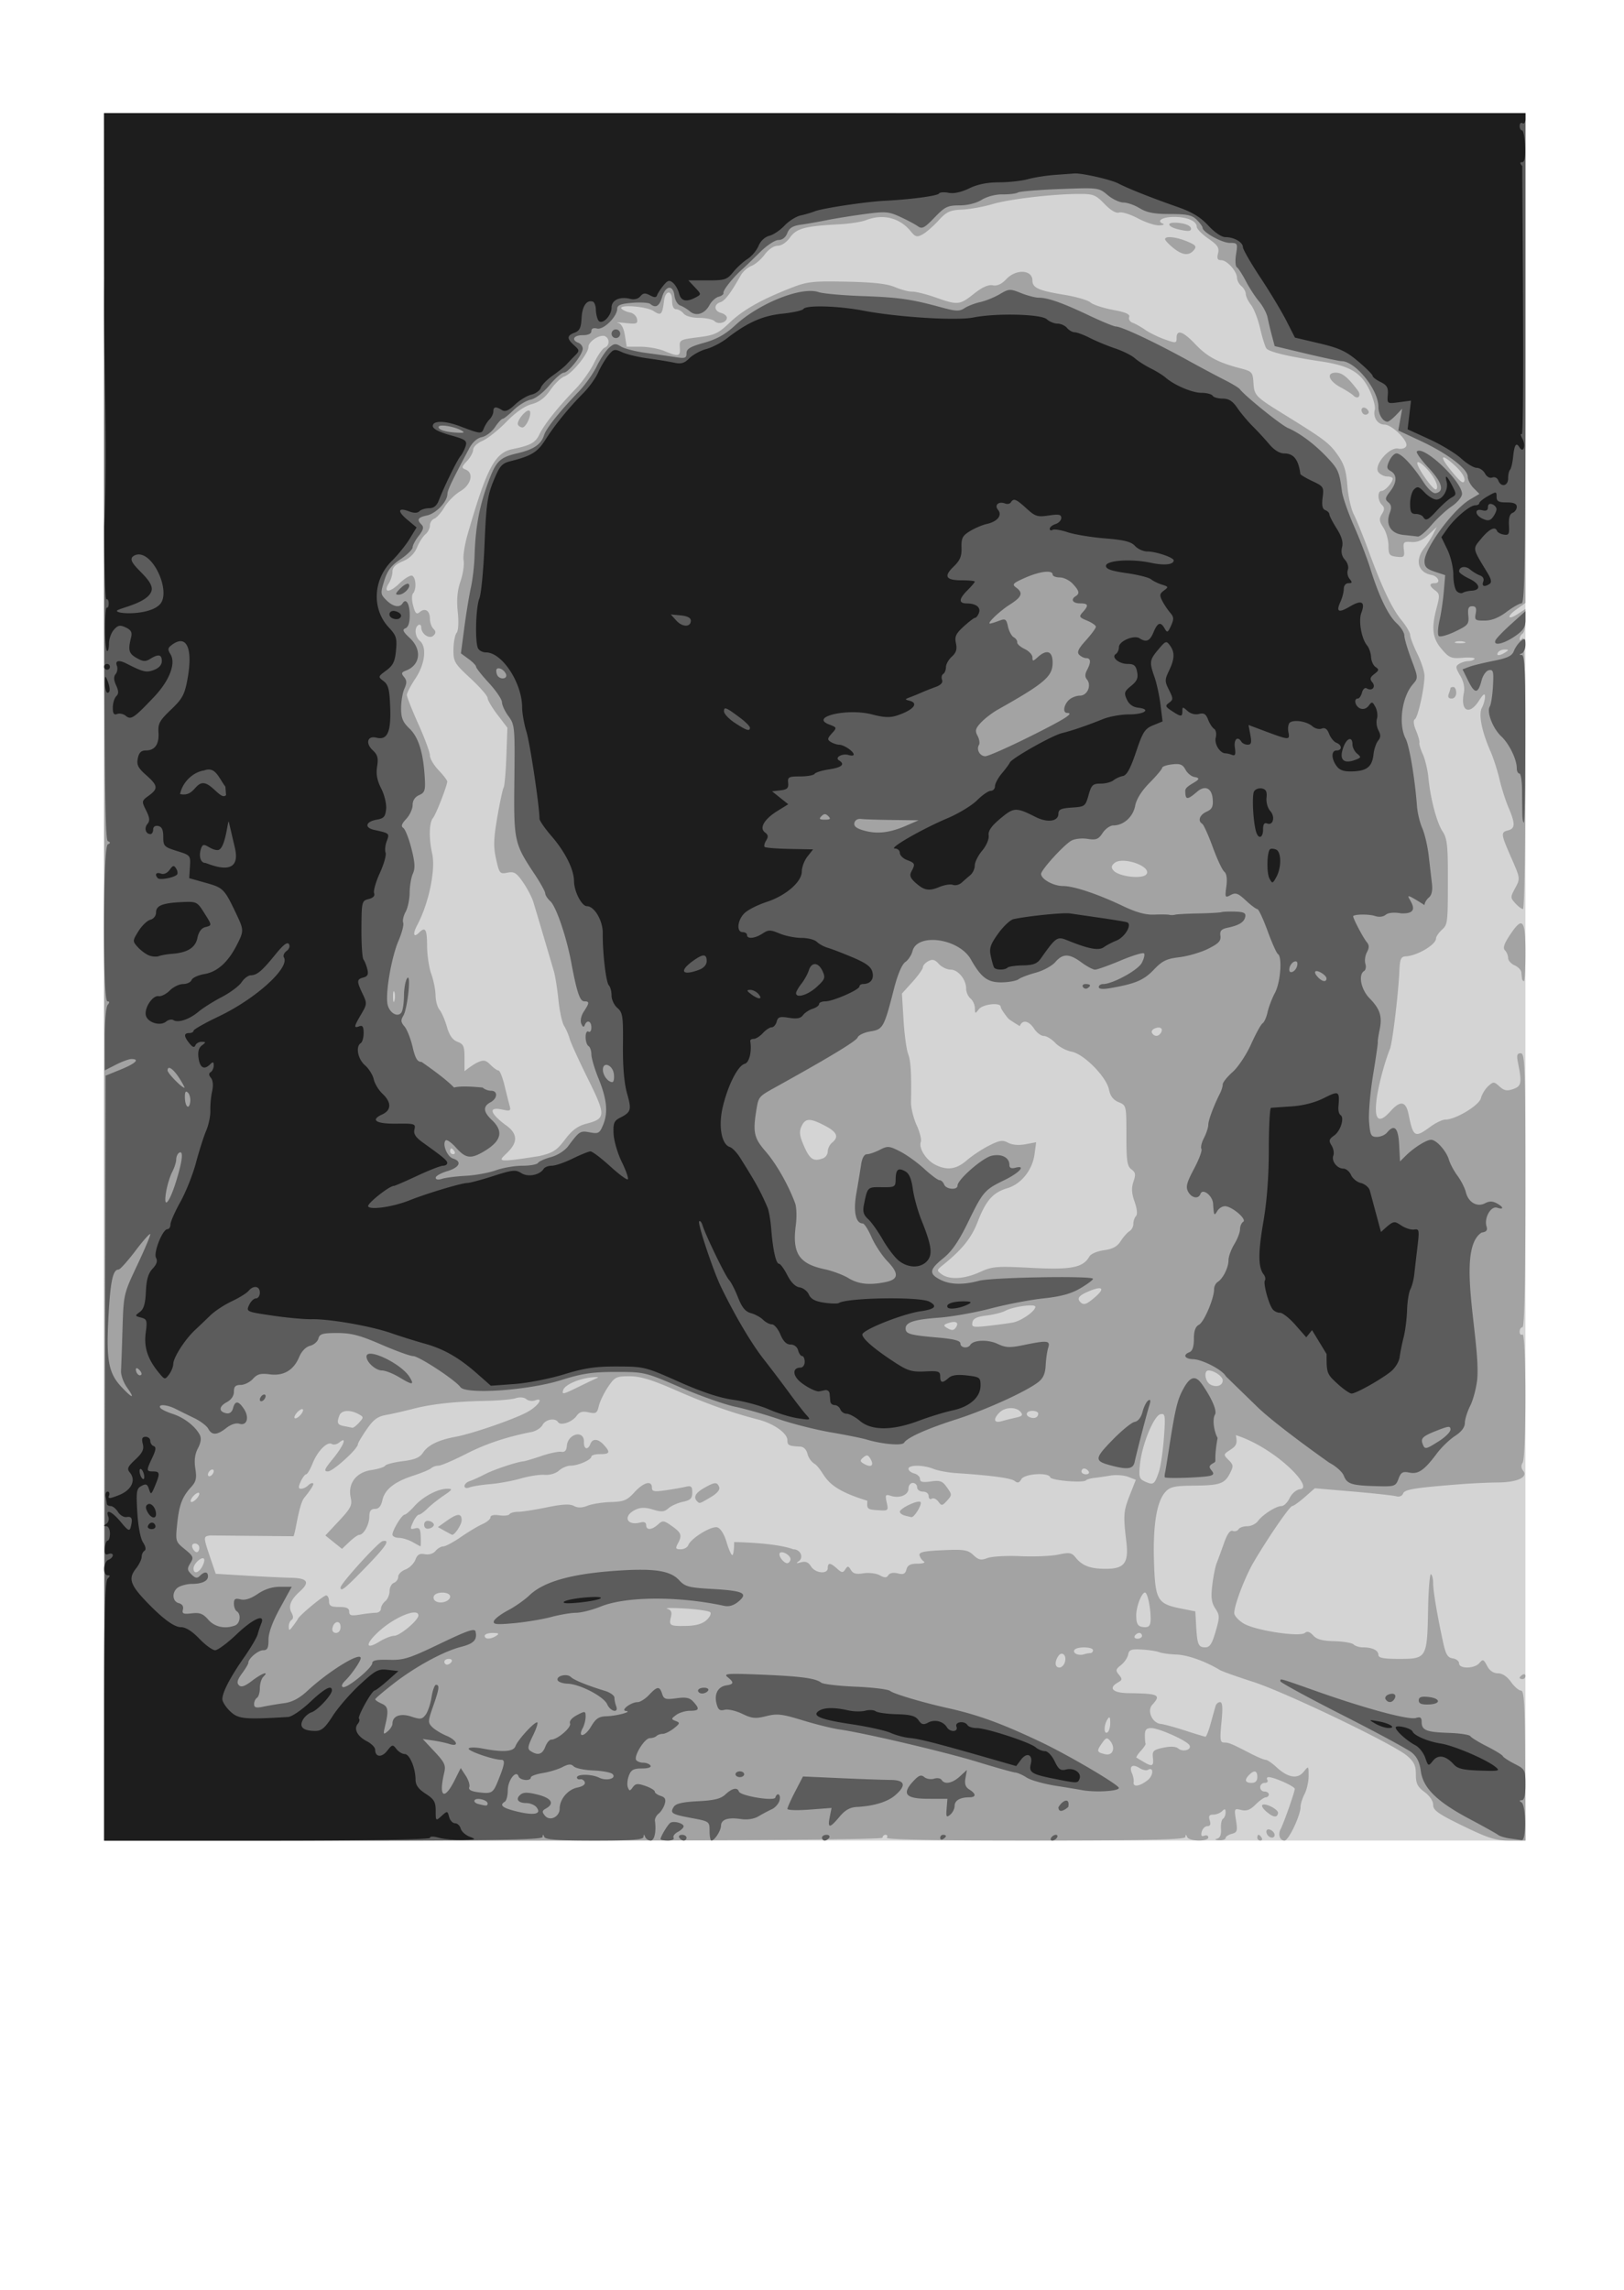 <svg xmlns="http://www.w3.org/2000/svg" width="105mm" height="148mm" viewBox="0 0 372.047 524.409"><path d="M23.864 223.708V25.904h325.6V421.511h-325.6V223.708z" fill="#d4d4d4"/><path d="M23.864 223.708V25.904h325.6V138.09l-2.02 1.438c-2.39 1.702-2.08 2.628.347 1.038l1.672-1.095v2.618c0 1.44-.297 2.801-.66 3.026-.363.224-.656.762-.65 1.195.005.472.265.39.65-.205.418-.647.643 9.941.65 30.546.005 17.345-.24 31.536-.548 31.536-.307 0-1.096-.595-1.754-1.322-1.15-1.27-1.15-1.408-.022-3.503 1.165-2.164 1.158-2.22-.887-6.88-2.43-5.535-2.47-5.866-.741-6.318 1.639-.429 1.66-1.546.099-5.203-.673-1.574-1.605-4.496-2.073-6.494-.468-1.998-1.394-4.869-2.056-6.38-2.03-4.63-2.792-8.492-1.975-10.017.396-.741.716-1.888.71-2.547-.008-.862-.397-.596-1.386.947-2.211 3.453-4.298 2.39-3.467-1.766.251-1.257-.037-2.629-.838-3.983-1.065-1.803-1.095-2.146-.236-2.69.542-.342 1.487-.626 2.101-.632.615-.005 1.255-.233 1.423-.505.169-.273-1.028-.39-2.66-.26-2.683.214-3.148.025-4.864-1.98-2.132-2.493-2.405-4.79-1.136-9.535.723-2.703.686-3.137-.33-3.88-1.426-1.043-1.463-1.682-.099-1.682 1.442 0 .791-1.596-.77-1.887-3.082-.575-3.848-3.34-1.695-6.114.672-.867 1.603-2.318 2.067-3.227l.845-1.65-1.917 1.795c-1.33 1.246-2.52 1.752-3.883 1.651-1.796-.132-1.948.017-1.748 1.72.2 1.7.052 1.847-1.651 1.652-1.659-.19-1.87-.477-1.87-2.544 0-1.28-.525-3.135-1.166-4.12-.964-1.48-1.024-2.018-.347-3.103.647-1.035.649-1.482.01-2.12-1.019-1.02-1.057-3.187-.056-3.187.769 0 2.49-1.912 2.529-2.807.011-.273-.537-.495-1.22-.495-.681 0-1.597-.432-2.035-.959-1.216-1.465 2.375-5.815 4.484-5.43.903.165 1.68-.088 1.88-.613.461-1.2-3.302-4.886-4.986-4.886-1.59 0-2.682-1.674-2.227-3.415.18-.686-.366-2.703-1.21-4.483-1.923-4.048-4.546-5.592-11.176-6.578-7.37-1.096-11.838-2.161-12.446-2.968-.298-.395-.943-2.457-1.434-4.581-.49-2.124-1.432-4.549-2.092-5.388-.66-.839-1.2-1.962-1.2-2.496s-.446-1.34-.99-1.793c-.546-.452-1.001-1.306-1.013-1.897-.031-1.523-2.291-4.047-3.623-4.047-.85 0-1.027-.379-.728-1.567.323-1.287-.077-1.893-2.24-3.392-1.449-1.004-2.634-2.22-2.634-2.703 0-1.295-2.199-2.245-5.2-2.245-2.637 0-4.142.907-2.564 1.543.456.184.057.358-.888.387-.945.028-3.133-.7-4.863-1.62-1.73-.92-3.646-1.513-4.259-1.319-.712.226-1.924-.481-3.357-1.96-2.04-2.105-2.575-2.313-5.911-2.297-6.12.028-16.002 1.2-19.85 2.355-1.997.599-5.09 1.153-6.87 1.23-2.79.122-3.543.473-5.425 2.526-1.202 1.312-2.845 2.738-3.651 3.17-1.262.675-1.639.572-2.697-.735-2.497-3.084-6.38-4.054-10.208-2.548-1.022.402-3.79.832-6.152.954-7.839.407-9.798.93-11.277 3.007-.81 1.136-1.962 1.912-2.843 1.912-.886 0-2.08.81-2.972 2.014-.819 1.108-2.188 2.28-3.042 2.605-.854.325-1.949 1.291-2.432 2.147-2.323 4.112-3.618 5.817-4.677 6.159-1.566.505-1.464 2.03.165 2.456.726.19 1.32.68 1.32 1.089 0 1.103-1.956 1.65-2.817.79-.412-.412-1.99-.749-3.508-.749-1.646 0-3.09-.4-3.58-.99-.453-.546-1.232-.991-1.733-.991-.576 0-.91-.747-.91-2.037 0-2.433-1.546-2.343-1.848.107-.4 3.233-.664 3.487-2.428 2.331-1.699-1.113-8.381-1.542-7.248-.465.345.328 1.218.702 1.94.833.723.13 1.42.791 1.551 1.47.21 1.086-.103 1.196-2.634.922-1.58-.17-2.352-.188-1.716-.039.758.178 1.297 1.164 1.57 2.868l.415 2.596h3.137c1.726 0 4.204.445 5.508.99 3.254 1.36 3.672 1.264 3.529-.808-.12-1.736.024-1.817 4.168-2.341 3.813-.482 4.626-.859 7.265-3.367 3.093-2.939 7.252-5.286 14.124-7.969 3.633-1.418 4.9-1.56 12.624-1.402 6.131.124 9.31.481 11.115 1.25 1.391.59 3.175 1.056 3.963 1.034.788-.022 3.188.578 5.334 1.333 5.097 1.794 5.51 1.754 8.795-.857 1.877-1.493 3.282-2.123 4.299-1.928 1.021.195 2.027-.261 3.105-1.41 2.24-2.384 5.988-2.177 5.988.332 0 1.657 1.422 2.293 7.265 3.25 2.724.446 5.434 1.235 6.022 1.752.588.518 2.903 1.283 5.143 1.7 2.959.55 3.98 1.002 3.73 1.652-.189.492.172 1.08.802 1.307.63.227 1.942.965 2.917 1.64.975.675 2.98 1.654 4.458 2.175 2.548.899 2.685.881 2.685-.344 0-2.027 1.485-1.528 4.302 1.444 2.69 2.84 5.182 4.179 10.2 5.486 2.81.732 2.95.883 3.108 3.372.182 2.87.471 3.17 6.943 7.168 9.225 5.699 10.405 6.584 12.279 9.214 1.538 2.159 2.02 3.66 2.29 7.127.188 2.415.852 5.387 1.474 6.604.623 1.217 2.114 4.888 3.314 8.157 3.18 8.668 5.444 13.438 7.643 16.105 1.069 1.297 1.953 2.81 1.964 3.363.011.553.752 2.492 1.645 4.308.894 1.816 1.627 4.07 1.63 5.008.01 2.733-1.475 9.482-2.19 9.956-.42.278-.324 1.23.267 2.642.507 1.214.846 2.447.753 2.741-.093.294.263 1.482.791 2.642.529 1.16 1.106 3.594 1.283 5.41.473 4.844 1.927 10.32 3.269 12.312.946 1.404 1.176 3.143 1.182 8.916.012 12.26.01 12.287-1.392 13.593-.723.674-1.315 1.552-1.315 1.952 0 1.42-4.306 3.97-6.934 4.106-1.115.058-1.344.584-1.466 3.37-.229 5.227-1.578 16.382-2.156 17.833-1.343 3.365-2.78 8.892-3.113 11.963-.48 4.437.63 5.219 3.25 2.287 2.252-2.52 3.522-2.296 4.132.73 1.06 5.255 1.425 5.465 4.966 2.852 1.231-.908 2.785-1.651 3.453-1.651 2.352 0 7.735-3.241 8.153-4.91.22-.879.969-2.111 1.663-2.739 1.197-1.083 1.33-1.08 2.602.072 1.063.962 1.713 1.082 3.137.58 1.89-.666 2.017-1.376 1.085-6.047-.342-1.712-.213-2.146.637-2.146.965 0 1.065 2.945 1.065 31.37 0 20.475-.23 31.372-.66 31.372-.364 0-.66.463-.66 1.03 0 .566.296.846.66.621.856-.53.883 28.015.027 29.368-.39.617-.35 1.283.109 1.837 1.217 1.466-1.312 2.658-5.722 2.696-2.195.019-6.071.197-8.614.397-10.669.838-12.794 1.185-13.163 2.144-.21.549-.869.819-1.528.627-.638-.185-5.105-.676-9.927-1.09l-8.768-.752-2.318 2.035c-1.275 1.119-2.56 2.035-2.858 2.035-.557 0-5.458 7.117-8.78 12.753-2.009 3.406-4.503 9.92-4.503 11.76 0 .612.998 1.702 2.219 2.422 2.662 1.571 12.774 3.11 13.96 2.126.55-.456 1.134-.28 1.907.575.816.9 2.122 1.255 4.856 1.318 2.057.048 4.037.384 4.4.747.364.363 1.32.66 2.126.66 2.155 0 3.554.678 3.554 1.722 0 .702 1.137.92 4.795.92 6.266 0 6.376-.187 6.587-11.15.09-4.7.39-8.405.665-8.235.276.17.502 1.092.502 2.048 0 1.804.89 7.114 2.242 13.375.637 2.946 1.06 3.672 2.243 3.843.803.116 1.459.636 1.459 1.156 0 1.303 3.564 1.23 4.663-.095.767-.924.962-.85 1.753.66.58 1.107 1.444 1.7 2.476 1.7 1.007 0 2.1.723 2.996 1.982.776 1.09 1.81 1.981 2.299 1.981.718 0 .901 3.268.96 17.172l.072 17.171h-3.716c-3.119 0-4.822-.537-10.582-3.336-5.705-2.772-6.865-3.588-6.865-4.829 0-.893-.796-2.082-1.981-2.958-1.61-1.19-1.982-1.946-1.982-4.028 0-2.06-.405-2.904-2.066-4.302-3.23-2.718-27.915-14.555-35.249-16.903-3.632-1.163-7.05-2.382-7.595-2.709-3.355-2.014-7.33-3.432-9.907-3.534-1.634-.065-3.418-.309-3.962-.542-.545-.232-2.317-.503-3.938-.6-2.5-.151-2.986.022-3.197 1.143-.137.726-.876 1.813-1.643 2.414-1.22.956-1.278 1.233-.467 2.21.804.97.778 1.2-.198 1.747-2.318 1.297-1.259 2.412 2.343 2.465 7.035.103 7.577.369 5.48 2.687-1.242 1.372.004 4.158 1.95 4.36.726.076 3.253.764 5.614 1.53 2.36.766 4.45 1.396 4.644 1.4.193.006.74-1.402 1.214-3.128.475-1.725.977-3.508 1.114-3.963.138-.454.596-.825 1.018-.825.552 0 .639 1.293.31 4.623-.39 3.959-.306 4.623.585 4.623 1.1 0 1.686.243 6.105 2.529 1.525.789 3.07 1.434 3.434 1.434.363 0 1.47.75 2.46 1.667 2.624 2.432 4.835 2.816 6.24 1.083 1.134-1.401 1.143-1.394 1.143.942 0 1.296-.415 3.15-.92 4.12-.507.97-.923 2.304-.925 2.963-.007 1.96-2.74 7.717-3.663 7.717-1.1 0-1.563-1.37-.895-2.641.726-1.381 3.233-8.514 3.233-9.2 0-.57-4.727-2.689-5.997-2.689-.377 0-.502.298-.278.66.225.364-.055.661-.621.661s-1.03.446-1.03.991c0 .545.446.99.99.99.546 0 .992.298.992.661 0 .363-.311.66-.69.66-.38 0-1.436.745-2.347 1.656-1.231 1.231-2.074 1.55-3.292 1.244-1.593-.4-1.625-.337-1.196 2.346.391 2.449.283 2.797-.97 3.125-.777.203-1.412.632-1.412.953 0 .32-.669.549-1.486.507-.897-.047-1.08-.187-.46-.354.68-.184.982-.94.892-2.237-.075-1.077.132-2.124.46-2.327.326-.202.594-.855.594-1.451 0-.843-.176-.908-.793-.291-.436.436-1.347.792-2.026.792-.932 0-1.13.322-.814 1.321.288.907.12 1.321-.538 1.321-.527 0-1.108.572-1.291 1.272-.233.891-.06 1.166.583.92.504-.194.916-.023.916.38 0 1.01-4.435.924-4.846-.095-.256-.634-.345-.638-.385-.017-.04.627-7.785.814-34.437.83-22.913.014-34.248-.2-33.974-.644.226-.365.096-.665-.289-.665-.384 0-.7.298-.7.66 0 .438-30.16.661-89.16.661h-89.16V223.708zm239.01 184.01c1.435-1.103 1.481-3.26.052-2.376-.323.2-1.18-.007-1.906-.46-1.582-.988-2.396-.387-1.685 1.245.284.652.456 1.556.383 2.01-.192 1.19 1.325.99 3.157-.42zm25.168-.737c0-1.497-.685-1.692-1.85-.528-1.164 1.164-.968 1.85.529 1.85.88 0 1.32-.441 1.32-1.322zm-23.916-4.414c-.17-1.576.095-1.833 2.374-2.32 1.695-.36 2.868-.295 3.459.196 1.08.896 3.162.244 2.523-.79-.658-1.065-6.97-3.885-8.712-3.893-1.146-.005-1.486.371-1.486 1.645 0 .908.075 1.768.166 1.912.09.143-.403.888-1.097 1.655s-1.14 1.467-.99 1.555l1.591.948c1.998 1.19 2.38 1.03 2.172-.908zm-9.81-3.892c-.691-.834-.95-.76-1.854.532-1.287 1.837-1.224 2.064.702 2.528 1.78.429 2.488-1.452 1.153-3.06zm.033-4.116c-.008-1.39-.15-1.561-.65-.787-.844 1.305-.844 3.494 0 2.972.363-.224.655-1.207.65-2.185zm-10.366-13.995c.416-1.59-.765-2.52-1.576-1.24-.862 1.36-.714 2.56.317 2.56.503 0 1.07-.594 1.26-1.32zm-140.536 0c.225-.364-.055-.66-.621-.66s-1.03.296-1.03.66c0 .363.28.66.622.66.341 0 .805-.297 1.03-.66zm146.343-1.982c.334 0 .606-.297.606-.66 0-.827-3.75-.877-4.258-.057-.453.734.95 1.38 2.166.995.484-.153 1.152-.278 1.486-.278zm-159.474-3.965c1.299-.003 5.536-3.566 5.536-4.654 0-1.878-5.451.335-9.108 3.698-3.135 2.882-3.04 4.277.157 2.301 1.195-.738 2.732-1.344 3.415-1.345zm188.168-.955c.968-3.33.963-3.726-.07-5.303-.866-1.32-1.022-2.51-.695-5.292.232-1.973.69-4.268 1.016-5.099.327-.83 1.087-2.906 1.689-4.611.725-2.054 1.393-2.987 1.978-2.762.486.186 1.08.021 1.32-.367.239-.388 1.144-.705 2.01-.705.866 0 1.963-.526 2.437-1.168 1.116-1.508 4.174-3.455 5.427-3.455.538 0 1.369-.818 1.846-1.817.497-1.04 1.511-1.908 2.374-2.03 3.4-.223-5.625-9.502-14.695-12.39.362 1.926.18 2.413-1.245 3.347-1.636 1.072-1.644 1.117-.419 2.343 1.13 1.13 1.159 1.423.302 3.076-1.242 2.393-2.298 2.746-8.386 2.801-4.225.039-5.305.274-6.338 1.383-2.02 2.168-2.918 7.514-2.667 15.884.266 8.93.75 9.789 6.111 10.86l3.363.671.185 3.291c.242 4.314.507 4.942 2.088 4.942 1.034 0 1.551-.786 2.369-3.599zm-164.8.958c.772-.5.59-.643-.825-.65-1-.007-1.817.286-1.817.65 0 .835 1.35.835 2.642 0zm147.94 0c0-.364-.28-.66-.621-.66-.342 0-.806.296-1.03.66-.225.363.055.66.621.66.567 0 1.03-.297 1.03-.66zM78.02 372.583c0-1.61-1.543-1.382-1.864.275-.127.652.21 1.101.825 1.101.613 0 1.04-.565 1.04-1.376zm-9.765-1.855c.399-.848 5.84-5.355 6.465-5.355.362 0 .658.595.658 1.321 0 1.07.44 1.321 2.312 1.321 1.697 0 2.311.287 2.311 1.077 0 .877.46 1.001 2.477.668 1.362-.225 2.997-.413 3.633-.417.635-.004 1.155-.416 1.155-.917 0-.5.446-1.28.991-1.732.545-.452.99-1.497.99-2.322 0-.824.447-1.67.991-1.88.545-.208.991-.842.991-1.407 0-.565.748-1.312 1.663-1.66.915-.348 1.933-1.344 2.264-2.213.459-1.206.973-1.51 2.175-1.28.94.18 1.923-.12 2.44-.742.476-.575 1.278-1.044 1.783-1.044.504 0 2.325-.973 4.047-2.162 1.721-1.189 3.947-2.52 4.946-2.958.999-.438 1.816-1.133 1.816-1.545 0-.46.778-.636 2.01-.455 1.106.162 2.164.047 2.351-.255.187-.303 1.078-.55 1.98-.55.902 0 3.855-.458 6.561-1.017 3.537-.73 5.282-.823 6.203-.33.898.48 1.84.466 3.142-.048 1.023-.404 3.417-.78 5.321-.837 2.994-.09 3.725-.392 5.411-2.238 2.093-2.291 4.006-2.802 4.006-1.07 0 .895.504.994 3.137.614 1.726-.25 3.806-.612 4.623-.807 1.243-.297 1.486-.081 1.486 1.315 0 1.351-.41 1.758-2.146 2.127-1.18.25-2.67.918-3.31 1.482-.95.84-1.592.894-3.529.3-1.691-.52-2.81-.525-3.92-.02-3.064 1.397-2.226 3.827 1.027 2.976.85-.222 1.311-.015 1.311.586 0 1.239 1.274 1.177 2.72-.132 1.082-.979 1.328-.95 3.189.375 2.192 1.562 2.37 2.096 1.333 4.032-.573 1.071-.464 1.277.681 1.277.75 0 1.527-.42 1.724-.935.616-1.604 5.352-4.498 6.675-4.078.736.233 1.57 1.568 2.1 3.36.482 1.636 1.074 2.974 1.315 2.974.242 0 .432-1.337.423-2.972 0 0 9.427.1 13.544 1.651 1.65 0 2.49 1.881 1.231 2.752-.667.46-.519.524.536.228 1.046-.294 1.698-.026 2.306.947.986 1.58 3.831 1.852 3.831.366 0-1.29.598-1.252 2.135.139 1.078.976 1.334.998 1.88.165.544-.83.725-.808 1.29.149.487.825 1.228 1.02 2.87.753 1.216-.197 2.884.001 3.707.442 1.177.63 1.603.626 2-.018.31-.499 1.149-.657 2.153-.405 1.287.323 1.722.126 1.99-.901.256-.979.908-1.317 2.552-1.325 1.222-.005 1.863-.23 1.436-.501-.425-.27-.87-.907-.99-1.415-.17-.722.998-.977 5.335-1.166 4.892-.214 5.726-.08 7 1.116 1.2 1.128 1.752 1.243 3.243.676.987-.375 4.376-.566 7.53-.424 3.153.142 7.058-.021 8.677-.363 2.562-.54 3.076-.456 3.963.656 1.5 1.882 3.29 2.571 6.75 2.603 4.435.04 5.472-1.292 4.875-6.27-.72-6.016-.653-6.903.807-10.62l1.376-3.501-1.772-.677c-.974-.373-2.812-.5-4.083-.285-1.271.216-2.956.462-3.743.546-.787.084-1.603.325-1.814.536-.654.654-7.95.043-8.193-.686-.398-1.195-5.917-.832-6.627.436-.472.843-.852.945-1.519.406-.823-.665-5.33-1.271-13.438-1.807-1.816-.12-4.139-.553-5.161-.961-2.373-.95-5.736-.961-5.736-.022 0 .398.594.878 1.32 1.068.727.19 1.322.76 1.322 1.267 0 .688.626.83 2.476.562 2.127-.308 2.65-.116 3.696 1.357 1.177 1.656 1.178 1.76.023 3.036-1.103 1.22-1.258 1.236-2 .221-.443-.605-1.122-.904-1.51-.665-.387.24-.704-.028-.704-.594 0-.59-.565-1.03-1.32-1.03-.735 0-1.322-.44-1.322-.99a.994.994 0 00-.99-.991c-.545 0-.991.574-.991 1.276 0 1.476-2.017 2.314-4.03 1.675-1.25-.397-1.345-.249-.96 1.506.42 1.909.378 1.944-2.08 1.78-2.355-.156-2.497-.287-2.345-2.167-10.43-3.133-9.255-5.94-11.926-8.342-.763-.38-1.564-1.433-1.78-2.338-.242-1.02-.88-1.671-1.679-1.713-2.633-.138-2.939-.29-2.939-1.46 0-1.606-3.114-3.815-6.673-4.732-6.042-1.556-11.728-3.576-18.851-6.696-5.567-2.44-8.162-3.225-10.643-3.225-3.054 0-3.395.17-4.945 2.476-.915 1.362-1.858 3.315-2.095 4.34-.382 1.65-.648 1.816-2.324 1.448-1.42-.312-2.114-.105-2.782.831-1.013 1.42-3.676 2.307-4.23 1.41-.647-1.047-2.863-.645-3.553.644-.366.684-1.491 1.407-2.5 1.606-5.833 1.152-10.536 2.73-15.118 5.073-2.845 1.455-5.641 2.645-6.214 2.645-.574 0-1.325.261-1.67.58-.345.318-2.17 1.08-4.057 1.691-4.38 1.421-6.593 3.176-7.14 5.663-.297 1.355-.83 1.973-1.701 1.973-.938 0-1.274.473-1.29 1.816-.02 1.837-1.313 4.128-2.327 4.128-.303 0-1.31.72-2.238 1.601l-1.688 1.602-1.906-1.533-1.907-1.533 3.122-3.338c2.73-2.919 3.067-3.588 2.684-5.333-.704-3.208 1.216-5.782 4.704-6.305 1.567-.235 3.01-.687 3.205-1.004.196-.316 2.003-.781 4.016-1.033 2.741-.342 3.901-.826 4.622-1.926 1.156-1.765 3.545-2.928 7.548-3.675 3.859-.72 13.566-4.085 16.467-5.708 2.437-1.364 3.768-3.412 1.702-2.62-.64.246-1.559.12-2.04-.28-.516-.427-1.498-.517-2.393-.218-.835.279-3.895.555-6.801.613-7.245.145-12.539.726-16.842 1.848-1.998.52-4.74 1.143-6.096 1.383-1.937.343-2.89 1.055-4.458 3.334-1.097 1.594-1.994 3.117-1.994 3.384 0 1.048-5.687 6.202-6.85 6.206-1.03.004-.84-.477 1.156-2.913 2.445-2.983 3.334-5.29 1.43-3.71-.53.439-1.29.595-1.693.346-1.053-.65-3.27 1.588-4.422 4.466-.546 1.362-1.21 2.477-1.475 2.477-.265 0-.821.743-1.235 1.65-.589 1.293-.569 1.652.092 1.652.465 0 1.196-.352 1.626-.782.43-.43.945-.618 1.145-.418.2.2-.706 1.641-2.011 3.204-1.305 1.562-1.976 7.849-2.508 8.878l-19.114-.179c-1.594.244-1.594.255.177 5.478l1.12 3.302 6.87.414c3.778.228 8.43.451 10.336.496 3.842.09 4.439.979 2.086 3.108-2.133 1.93-2.721 3.402-1.942 4.858.456.852.464 1.418.023 1.69-.364.225-.652.912-.64 1.526.018.99.128.975.966-.133.52-.687 1.03-1.43 1.135-1.65zm9.765-7.183c0-.873 8.626-10.379 9.622-10.603 1.867-.422.867 1.116-3.947 6.073-4.717 4.856-5.675 5.62-5.675 4.53zm16.511-10.39c-.908-.519-2.32-.954-3.137-.967-.817-.013-1.486-.35-1.486-.747 0-1.017 2.16-4.56 2.78-4.56.281 0 1.29-.873 2.241-1.94 1.961-2.201 5.363-4.004 7.555-4.004 1.291 0 1.182.2-.864 1.589-1.288.874-2.964 2.211-3.725 2.972-.76.76-1.632 1.383-1.937 1.383-.305 0-.91.78-1.344 1.734-.713 1.563-.668 1.703.45 1.41 1.023-.267 1.256.067 1.325 1.898.046 1.223.018 2.212-.062 2.2-.08-.014-.888-.449-1.796-.968zm7.353-2.565l-1.564-.867 1.996-1.421c2.468-1.758 3.443-1.8 3.443-.147 0 .998-1.611 3.441-2.194 3.326-.065-.013-.821-.414-1.681-.89zm-4.71-1.398c0-.662.432-1.004 1.108-.874.61.118 1.109.511 1.109.874 0 .364-.5.757-1.11.874-.675.13-1.108-.21-1.108-.874zm110.128-2.106c-.635-.166-1.155-.556-1.155-.866 0-.782 3.992-2.701 4.704-2.261.554.343-1.374 3.601-2.063 3.485-.181-.03-.85-.192-1.486-.358zm-47.607-3.287c-.902-.903-.373-1.905 1.599-3.027 2.464-1.403 2.996-1.435 3.467-.209.23.602-.48 1.446-1.949 2.312-2.618 1.545-2.524 1.517-3.117.924zm-53.276-3.473c0-.413.52-.917 1.156-1.12.636-.201 2.196-.908 3.467-1.568 2.108-1.096 7.302-2.833 8.916-2.982.364-.033 2.202-.583 4.085-1.222 1.884-.638 3.934-1.069 4.556-.957.78.14 1.171-.277 1.258-1.342.233-2.855 4.02-3.733 3.918-.91-.06 1.663.891 1.97 1.465.475.513-1.337 1.783-1.248 3.109.217 1.54 1.703 1.374 2.095-.889 2.095-1.09 0-1.981.249-1.981.554 0 .755-3.043 2.087-4.767 2.087-.772 0-1.964.508-2.65 1.128-.726.657-2.1 1.064-3.288.973-1.123-.086-3.571.29-5.44.832-1.87.544-5.02 1.125-7 1.291-1.982.167-4.123.505-4.759.752-.687.267-1.156.144-1.156-.303zm55.432 30.703c.769-.696 1.154-1.509.857-1.806-.298-.298-2.905-.682-5.795-.854-2.89-.172-4.708-.147-4.04.056.876.267 1.108.782.837 1.863-.502 2-.26 2.143 3.503 2.07 2.197-.044 3.69-.471 4.638-1.33zm101.754-.29c0-2.635-.73-6.026-1.297-6.026-.766 0-2.005 3.216-2.005 5.204 0 2.155.436 2.721 2.091 2.721.894 0 1.211-.498 1.211-1.899zm-160.488-5.112c0-1.096-3.02-1.243-3.678-.18-.25.404-.086.962.364 1.24 1.16.716 3.314.027 3.314-1.06zm-56.768-6.915c.406-.757.572-1.543.37-1.745-.546-.545-2.382 1.16-2.382 2.213 0 1.367 1.176 1.094 2.012-.468zm134.752-1.594c.068-.885-1.85-2.054-2.425-1.479-.556.556 1.027 2.588 1.812 2.326.309-.103.585-.484.613-.847zm-135.443-2.642a.983.983 0 00-.97-.99c-.59 0-.821.387-.59.99.21.545.646.99.97.99.325 0 .59-.445.59-.99zm0-12.38c0-.368-.438-.297-.99.162-.545.452-.991 1.12-.991 1.482 0 .369.438.297.99-.161.546-.453.991-1.12.991-1.483zm219.838-5.053c.412-1.234.93-4.754 1.15-7.822.368-5.127.304-5.56-.785-5.351-1.507.29-4.247 6.963-4.7 11.448-.301 2.992-.185 3.374 1.22 4.01 1.857.838 2.14.63 3.115-2.285zm-216.535-.147c0-.363-.298-.477-.66-.252-.364.224-.661.705-.661 1.069 0 .363.297.476.66.252.363-.225.66-.706.66-1.069zm200.445.078c-.225-.363-.688-.66-1.03-.66-.342 0-.621.297-.621.66 0 .363.463.66 1.03.66.566 0 .845-.297.62-.66zm-49.887-2.684c-.595-1.113-.91-1.215-1.705-.554-.785.651-.808.917-.12 1.353 1.697 1.077 2.614.675 1.825-.8zM82.265 325.8c1.095-1.21 1.086-1.303-.184-1.982-1.918-1.027-3.856-.878-4.32.332-.662 1.724-.473 2.151 1.085 2.451.817.158 1.663.327 1.879.377.216.05.91-.481 1.54-1.179zm150.475-1.145c1.457-.318 1.675-.582 1.075-1.305-1.01-1.216-3.557-1.147-4.836.132-1.51 1.51-1.29 2.49.448 1.996a66.81 66.81 0 013.313-.823zm-163.306-1.712c0-.368-.438-.297-.99.162-.545.452-.991 1.12-.991 1.482 0 .369.438.297.99-.161.546-.452.991-1.12.991-1.483zm168.414.783c0-.342-.594-.621-1.32-.621-1.458 0-1.8 1.04-.496 1.507.999.358 1.816-.04 1.816-.886zm69.128-.342c.478-1.247-1.332-3.265-2.36-2.63-.398.246-.724 1.173-.724 2.06.374 2.255 1.915 1.684 3.084.57zm-174.358-5.812c1.755-.864 3.637-1.758 4.182-1.987.545-.23-.116-.286-1.469-.126-2.926.348-5.923 1.708-6.298 2.858-.365 1.12-.091 1.064 3.585-.745zm147.498-1.45c0-.904-1.956-2.263-3.258-2.263-1.133 0-.809 2.517.412 3.2 1.365.764 2.846.277 2.846-.936zm-61.064-12.214c.653-1.056-.078-1.455-1.715-.935-1.14.362-1.259.59-.545 1.041 1.21.767 1.736.742 2.26-.106zm12.986-1.034c1.944-.364 5.15-2.606 5.15-3.601 0-.748-5.054-.062-6.935.942-.727.387-2.655.867-4.286 1.065-2.177.265-3.026.682-3.196 1.571-.21 1.1.121 1.172 3.625.784 2.121-.234 4.66-.576 5.642-.76zm18.817-5.8c2.368-2.039 1.748-2.671-1.348-1.377-2.355.984-2.865 1.638-1.973 2.531.737.736 1.387.51 3.32-1.155zm-26.353-5.758c2.853-1.3 3.768-1.374 11.818-.957 9.15.475 11.828-.057 13.271-2.636.32-.571 1.811-1.203 3.314-1.405 1.99-.267 3.037-.838 3.849-2.099.613-.952 1.514-1.97 2.002-2.26.488-.29.887-1.048.887-1.684 0-.636.274-1.438.609-1.783.373-.385.248-1.651-.323-3.27-.691-1.957-.758-3.153-.258-4.616.554-1.625.47-2.124-.475-2.815-.965-.706-1.15-1.947-1.15-7.744 0-6.874-.006-6.906-1.78-7.64-1.225-.508-1.908-1.39-2.189-2.83-.574-2.943-5.743-8.199-8.588-8.733-1.235-.231-2.917-1.136-3.738-2.009-.82-.873-2-1.588-2.621-1.588-.622 0-1.617-.743-2.212-1.651-1.23-1.878-2.7-2.148-3.292-.607 0 0-2.4-1.417-2.654-1.755-.94-1.118-1.71-2.307-1.71-2.642 0-1.102-4.113-.655-5.024.546-.818 1.076-.88 1.06-.899-.25-.011-.772-.467-1.775-1.012-2.227-.544-.452-.99-1.463-.99-2.245 0-2.107-1.844-4.36-3.568-4.36-.831 0-2.04-.584-2.687-1.299-.907-1.002-1.46-1.148-2.414-.637-.68.364-1.238.987-1.238 1.385 0 .397-1.081 1.918-2.402 3.381l-2.403 2.66.366 6.006c.201 3.304.672 6.8 1.045 7.77.615 1.595.789 4.473.672 11.115-.022 1.272.554 3.62 1.28 5.221.728 1.6 1.161 3.329.964 3.842-.532 1.387 1.173 4.13 3.229 5.193 2.738 1.416 4.902 1.132 7.298-.958 1.193-1.04 3.475-2.554 5.07-3.364 2.444-1.239 3.138-1.344 4.405-.666.94.503 2.43.632 3.963.345l2.457-.461-.364 2.713c-.49 3.66-3.044 6.857-6.242 7.815-3.304.99-4.908 2.813-6.802 7.729-1.413 3.666-3.56 6.335-7.91 9.832-1.493 1.2-1.505 1.28-.32 2.147 1.784 1.304 5.223 1.105 8.766-.51zM123.59 264.744c3.087-.719 3.964-1.285 5.842-3.77 1.635-2.162 2.912-3.107 4.91-3.63 4.477-1.17 4.501-1.904.337-10.309-2.038-4.112-3.912-8.22-4.164-9.128-.252-.908-.83-2.245-1.286-2.972-.456-.726-1.04-3.4-1.297-5.944-.258-2.542-.733-5.514-1.054-6.604l-2.34-7.925c-.964-3.27-2.028-6.834-2.363-7.922-.336-1.087-1.401-3.119-2.368-4.514-1.495-2.157-2.03-2.484-3.57-2.176-1.722.345-1.848.193-2.586-3.107-.634-2.832-.583-4.594.276-9.594.578-3.369 1.23-6.412 1.446-6.763.217-.352.501-3.584.631-7.183l.236-6.545-2.269-2.972c-1.248-1.634-2.268-3.36-2.266-3.837 0-.476-1.764-2.502-3.924-4.504-3.692-3.421-3.924-3.816-3.894-6.604.018-1.631.339-3.344.714-3.805.41-.505.517-2.418.268-4.794-.292-2.797-.109-4.85.627-7.016.572-1.685.894-3.826.716-4.758-.179-.933.236-3.639.921-6.014 4.358-15.107 6.232-18.672 10.247-19.494 4.187-.857 5.259-1.447 6.21-3.417 1.094-2.264 4.186-6.14 8.3-10.402 1.478-1.531 3.374-4.202 4.213-5.935.84-1.733 1.933-3.308 2.432-3.5 1.085-.416 1.193-1.931.182-2.556-1.061-.656-3.9 1.07-3.9 2.371 0 1.53-3.736 6.135-5.499 6.776-.79.287-2.239 1.684-3.221 3.104-1.256 1.815-2.533 2.782-4.301 3.258-1.618.436-3.69 1.888-5.81 4.07-1.811 1.867-4.26 3.81-5.44 4.32-1.197.515-2.146 1.413-2.146 2.029 0 .607-.64 1.784-1.42 2.615-1.263 1.344-1.3 1.558-.33 1.93 1.96.752 1.308 3.494-1.181 4.963-1.25.737-2.878 2.369-3.62 3.626-.742 1.257-1.8 2.46-2.352 2.671-.552.212-1.004.912-1.004 1.555 0 .643-.463 1.553-1.029 2.023-.566.47-1.437 1.831-1.936 3.025-.602 1.442-1.699 2.502-3.264 3.156-1.623.678-2.357 1.41-2.357 2.348 0 .75-.36 1.94-.8 2.646-1.417 2.268.09 2.31 2.404.067 1.235-1.197 2.568-1.976 2.962-1.732.856.528.952 3.144.15 4.03-.32.352-.305 1.596.032 2.828.49 1.79.774 2.057 1.53 1.43 1.225-1.017 2.308-.284 2.308 1.56 0 .814.357 1.837.792 2.273.6.6.608.978.028 1.557-.915.915-2.801-.347-2.801-1.875 0-.522-.298-.765-.66-.54-.987.61-.798 2.696.33 3.632 1.65 1.37 1.198 5.292-.991 8.586-1.087 1.634-1.977 3.343-1.979 3.796-.001.454 1.186 3.465 2.64 6.692 1.452 3.227 2.641 6.452 2.641 7.168 0 .715.892 2.234 1.981 3.374 1.09 1.14 1.982 2.303 1.982 2.584 0 .949-2.56 7.523-3.256 8.362-.9 1.084-.982 4.618-.189 8.163.823 3.68-.781 11.387-3.393 16.299-1.112 2.09-.905 3.083.376 1.802 1.445-1.444 1.838-.802 1.848 3.016.006 2.089.439 4.986.962 6.44.524 1.452.965 3.658.98 4.9.017 1.243.424 2.73.907 3.303.482.573 1.24 2.32 1.686 3.88.567 1.985 1.295 3.02 2.426 3.45 1.41.536 1.615 1.026 1.615 3.84v3.224c-9.831 9.1-1.12-.334 2.987-2.34 1.395-.636 1.863-.548 2.967.556.721.721 1.552 1.311 1.847 1.311.294 0 .914 1.56 1.377 3.468.463 1.907.995 4.017 1.181 4.69.294 1.055.069 1.163-1.644.787-3.223-.708-3.014.678.508 3.386 8.81 5.83-11.29 10.325 7.949 7.241zm-4.91-167.443c-.492-.793 2.02-3.835 2.649-3.208.61.608-.774 3.8-1.649 3.8-.35 0-.8-.266-1-.592zm69.91 167.944c.574-.22 1.044-.927 1.044-1.57s.446-1.54.991-1.992c1.616-1.34 1.151-2.424-1.671-3.896-3.422-1.783-4.467-1.748-5.346.18-.567 1.246-.436 2.195.638 4.623 1.312 2.966 2.169 3.49 4.344 2.655zm-84.483-1.58c-.225-.364-.54-.66-.7-.66-.16 0-.29.296-.29.66 0 .363.314.66.699.66.384 0 .515-.297.29-.66zm161.836-27.122c.608-.984-.097-1.519-1.361-1.033-.584.223-.876.706-.65 1.072.535.866 1.463.848 2.011-.04zm-175.603-9.38c-.18-.448-.318.078-.304 1.168.013 1.09.161 1.455.329.813.167-.643.156-1.534-.025-1.981zm172.336-27.001c1.11-1.797-5.487-4.07-7.343-2.529-.73.606-.802 1.05-.275 1.686 1.229 1.48 6.84 2.1 7.618.843zm82.163-50.754c.854-.552.836-.642-.126-.65-.614-.006-1.3.286-1.525.65-.517.836.358.836 1.651 0zm-9.424-2.44c-.642-.167-1.534-.156-1.981.025-.447.181.078.318 1.168.305 1.09-.014 1.456-.162.813-.33zm-6.692-37.061c-.999-1.932-3.53-4.477-3.992-4.014-.54.54 3.633 6.585 4.273 6.19.393-.243.284-1.084-.28-2.176zm4.58-3.29c-3.344-3.063-3.678-2.2-.585 1.508 1.973 2.366 2.598 2.79 2.784 1.89.144-.7-.732-2.052-2.2-3.397zm-45.262 314.234c0-.364.13-.66.291-.66.16 0 .475.296.7.66.224.363.093.66-.292.66-.384 0-.7-.297-.7-.66zm2.284-.705c-.24-.387-.277-.863-.083-1.056.473-.474 1.761.36 1.761 1.14 0 .843-1.14.787-1.678-.084zm-.152-5.215c-.825-.687-1.254-1.402-.954-1.587.768-.475 3.724 1.093 3.57 1.893-.21 1.104-1.04 1.007-2.616-.306zm57.968-30.696c0-.16.298-.475.66-.7.364-.224.661-.093.661.292s-.297.7-.66.7c-.363 0-.66-.132-.66-.292zm.56-160.032c-.055-.272-.13-.941-.165-1.486s-.733-1.284-1.55-1.642c-.818-.36-1.486-1.117-1.486-1.685 0-.567-.324-1.355-.72-1.75-.517-.518-.216-1.478 1.08-3.435 2.933-4.433 3.602-3.71 3.602 3.889 0 3.632-.148 6.604-.33 6.604-.182 0-.375-.222-.43-.495zm-16.811-65.273c.22-.574.4-1.169.4-1.32 0-.153.298-.277.661-.277.363 0 .66.594.66 1.32 0 .774-.44 1.322-1.06 1.322-.697 0-.924-.36-.661-1.045zm-19.763-64.372c-.628-1.016.232-1.671 1.08-.823.474.474.485.843.034 1.122-.37.229-.871.094-1.114-.3zm-2.08-3.983c-.363-.363-1.674-1.203-2.913-1.866-2.77-1.485-3.382-3.365-1.095-3.365 1.445 0 2.745 1.055 5.016 4.07.912 1.211.043 2.213-1.008 1.161zm-41.324-33.843c-1-.818-1.816-1.7-1.816-1.958 0-.789 2.55-.526 5.055.52 1.996.834 2.241 1.148 1.549 1.982-1.14 1.374-2.656 1.202-4.788-.544zm1.156-4.22c-2.196-.528-2.747-1.51-.847-1.51 2.141 0 3.819.61 3.819 1.39 0 .619-.769.65-2.972.12z" fill="#a3a3a3"/><path d="M24.026 333.927l.168-87.585 3.467-1.41c3.412-1.389 4.446-2.402 2.45-2.402-.559 0-2.161.585-3.56 1.299l-2.545 1.298-.015-7.077c-.01-3.944.288-7.442.67-7.902.48-.578.462-.826-.056-.826-1.124 0-1.041-35.414.084-35.94.66-.308.66-.462 0-.77-.654-.305-.825-17.663-.825-83.547v-83.16h325.6v56.137c0 46.098-.157 56.138-.874 56.138-.48 0-2.04.883-3.467 1.963-1.743 1.32-3.377 1.97-4.98 1.981-2.191.017-2.359-.115-2.069-1.632.235-1.232.033-1.651-.794-1.651-.853 0-1.062.492-.903 2.124.192 1.96-.041 2.243-3.024 3.67-1.777.85-3.463 1.307-3.747 1.013-.284-.293-.21-1.87.165-3.505.375-1.635.823-4.65.996-6.7l.314-3.728-2.367-.782c-1.856-.612-2.366-1.129-2.366-2.394 0-2.983 6.533-11.86 10.416-14.152l2.16-1.276-1.335-1.335c-.734-.734-1.335-1.91-1.335-2.611 0-1.783-4.66-5.321-10.765-8.172l-5.152-2.406.444-2.493.444-2.494-1.427 1.486c-.785.817-1.653 1.486-1.93 1.486-1.069 0-2.088-1.666-2.088-3.414 0-3.936-5.274-10.455-8.459-10.455-.488 0-4.131-.774-8.096-1.72l-7.209-1.72-.636-2.408a92.97 92.97 0 01-.996-4.173c-.198-.971-1.073-2.612-1.944-3.648-.871-1.035-2.24-3.14-3.04-4.677-.802-1.537-1.725-2.96-2.051-3.162-.327-.202-.406-1.538-.178-2.969.402-2.511.352-2.602-1.443-2.602-1.8 0-6.221-2.46-6.23-3.467-.002-.272-.6-1.09-1.326-1.816-1.077-1.078-2.203-1.321-6.109-1.323-3.62-.002-5.316-.325-6.95-1.321-1.19-.725-2.876-1.319-3.747-1.319-.872 0-2.5-.77-3.62-1.712-2.02-1.7-2.098-1.71-10.923-1.375-4.888.185-9.224.544-9.635.798-.41.254-1.976.445-3.478.424-1.608-.022-3.583.49-4.804 1.244-1.265.782-3.258 1.282-5.109 1.282-2.704 0-3.326.304-5.718 2.792-2.305 2.4-2.844 2.677-3.822 1.973-.626-.45-2.446-1.419-4.044-2.15-2.645-1.213-3.387-1.267-8.256-.61-2.942.397-6.836 1.024-8.652 1.392-1.816.368-4.436.828-5.823 1.021-1.873.262-2.675.758-3.12 1.93-.377.989-1.131 1.577-2.023 1.577-.79 0-2.679 1.248-4.248 2.807-1.554 1.544-3.373 3.296-4.043 3.893-2.137 1.908-4.472 4.84-4.309 5.41.087.304-.408.7-1.1.881-.692.181-1.64 1.042-2.106 1.914-1.082 2.021-3.059 2.655-4.481 1.436-.61-.523-1.607-1.126-2.217-1.342-.61-.215-1.204-1.226-1.32-2.246-.294-2.557-2.041-2.377-2.827.29-.627 2.13-1.497 2.647-2.703 1.604-.345-.298-2.188-.418-4.095-.266-2.662.212-3.472.53-3.488 1.368-.035 1.837-3.175 4.907-4.63 4.526-.831-.217-1.293-.006-1.293.59 0 .593-.72.93-1.981.93-2.074 0-2.694 1.089-.991 1.742.545.21.99.814.99 1.344 0 1.35-3.273 5.5-4.338 5.5-.484 0-1.973 1.307-3.309 2.906-1.432 1.713-3.187 3.058-4.276 3.276-1.015.203-2.77 1.272-3.9 2.377-1.13 1.104-2.267 2.008-2.527 2.01-.26 0-1.052.867-1.76 1.925-.71 1.058-2.056 2.077-2.994 2.264-1.058.212-2.146 1.172-2.87 2.533-4.097 7.707-4.987 9.571-5.025 10.523-.07 1.793-2.587 4.421-4.673 4.88-2.12.465-2.403.955-1.227 2.13.553.554.383 1.205-.66 2.533-.774.983-1.407 2.173-1.407 2.645s-1.249 1.697-2.775 2.722c-2.124 1.426-2.998 2.579-3.721 4.908-.897 2.887-.873 3.118.464 4.454 1.514 1.515 3.059 1.82 3.727.738.797-1.289 1.645.11 1.645 2.713 0 1.718-.34 2.754-.987 3.002-.772.296-.556.78.991 2.225 2.854 2.666 2.423 6.225-.904 7.475-1.017.382-1.086.637-.398 1.465.64.772.658 1.384.074 2.665-.417.914-.757 2.93-.757 4.48 0 2.253.387 3.188 1.934 4.67 2.06 1.974 3.163 5.536 3.49 11.273.165 2.885.001 3.385-1.297 3.954-.959.42-1.486 1.226-1.486 2.27 0 .889-.66 2.32-1.468 3.18-1.05 1.116-1.244 1.702-.683 2.049.432.267 1.27 2.375 1.862 4.683.82 3.205.904 4.574.352 5.785-.398.873-.734 2.836-.747 4.363-.012 1.527-.426 3.504-.919 4.394-.493.89-.745 2.01-.561 2.49.184.479-.296 2.336-1.066 4.125-1.66 3.86-3.09 12.301-2.49 14.694.488 1.943 2.383 2.954 3.18 1.697.297-.467.548-2.186.559-3.82.011-1.635.335-3.418.72-3.963.981-1.388.107 7.017-.897 8.624-.593.95-.531 1.465.287 2.402.574.656 1.407 2.753 1.853 4.66.627 2.682 1.095 3.467 2.065 3.467 19.636 13.64-4.229 4.042 14 5.876.401.4 1.264.728 1.917.728 1.6 0 1.513 1.762-.132 2.642-1.762.943-1.665 2.177.32 4.059 2.713 2.574 2.21 4.749-1.64 7.083-3.143 1.905-4.315 1.773-6.56-.74-1.054-1.18-2.126-1.936-2.381-1.681-.838.837.329 3.73 1.677 4.158 2.14.68 1.516 2.043-1.322 2.894-1.453.435-2.642 1.111-2.642 1.502 0 .437.574.53 1.486.241.817-.258 3.27-.566 5.449-.684 2.179-.117 5.263-.684 6.852-1.258 1.59-.574 4.321-1.044 6.07-1.044 1.75 0 3.36-.29 3.578-.643.218-.353 1.557-.954 2.975-1.336 1.47-.396 3.158-1.468 3.928-2.495 2.61-3.482 2.768-3.583 4.99-3.166 1.945.365 2.227.206 3.02-1.706 1.181-2.854.88-5.887-1.059-10.658-.894-2.2-1.625-4.674-1.625-5.498 0-.824-.297-1.682-.66-1.907-.364-.224-.661-1.15-.661-2.059 0-.932.287-1.473.66-1.243.364.225.66-.204.66-.951 0-1.49-1.027-1.851-1.518-.535-.21.56-.463.451-.788-.335-.287-.693-.051-1.815.583-2.784 1.31-1.998 1.324-2.33.1-2.33-1.01 0-1.71-2.091-2.987-8.915-1.103-5.9-3.466-12.811-4.79-14.01-.641-.58-1.166-1.387-1.166-1.793 0-.406-1.082-2.367-2.404-4.356-4.725-7.11-4.827-7.58-4.671-21.595.135-12.158.086-12.69-1.346-14.63-.817-1.106-1.49-2.544-1.493-3.195-.004-.65-1.341-2.63-2.972-4.398-1.63-1.768-2.965-3.452-2.965-3.742 0-.29-.78-1.096-1.735-1.791l-1.735-1.264.778-5.891c.428-3.24 1.105-7.367 1.505-9.171.4-1.804.78-5.074.844-7.265.18-6.14.996-10.817 2.771-15.87 2.038-5.8 2.815-6.643 7.038-7.63 3.747-.875 5.463-2.047 6.123-4.183.466-1.507 3.596-5.432 7.902-9.91 1.478-1.537 3.343-4.15 4.145-5.805.801-1.656 2.06-3.557 2.798-4.225 1.163-1.052 1.53-1.095 2.763-.326.782.489 3.366 1.148 5.742 1.466 2.376.318 5.435.755 6.797.972 2.148.34 2.477.222 2.477-.892 0-1.01.86-1.524 4.007-2.399 2.898-.806 4.863-1.904 7.1-3.967 5.538-5.11 15.24-8.978 19.154-7.637.974.334 5.485.74 10.026.903 8.404.301 11.159.696 18.12 2.595 3.339.911 4.123.936 5.293.17.755-.495 2.371-1.12 3.591-1.387 1.22-.268 3.225-1.081 4.455-1.807 2.118-1.25 2.377-1.264 4.885-.26 1.457.583 3.29 1.06 4.074 1.06 2.077 0 5.438 1.187 11.502 4.063 2.947 1.398 5.728 2.541 6.18 2.541 1.327 0 9.095 3.666 16.86 7.956 2.543 1.405 6.08 3.29 7.859 4.189s3.414 1.877 3.632 2.175c1.117 1.52 9.369 8.184 11.03 8.908 2.822 1.229 6.21 3.774 9.043 6.795 2.507 2.673 2.747 3.227 3.346 7.73.177 1.33 1.415 4.897 2.75 7.926 1.336 3.028 3.025 7.425 3.753 9.77 1.959 6.31 4.09 10.724 6.05 12.527.957.88 1.74 2.137 1.74 2.792 0 .655.722 3.108 1.604 5.452 1.587 4.216 1.59 4.277.335 5.725-2.517 2.902-3.343 9.145-1.644 12.43.876 1.694 2.123 9.133 2.613 15.59.11 1.452.654 3.682 1.209 4.953.554 1.271 1.213 4.095 1.465 6.274.252 2.18.584 5.042.738 6.36.188 1.603-.047 2.67-.708 3.218-.544.452-.988 1.23-.988 1.73-8.844-5.603 1.99 2.253-5.375 1.886-1.64-.277-2.941-.153-3.533.338-.57.473-1.53.578-2.453.269-1.307-.437-4.506-.43-4.975.013-.225.211 2.218 4.905 3.117 5.987.567.684.572 1.273.019 2.307-.409.763-.566 1.946-.35 2.628.217.682.085 1.432-.293 1.665-1.389.859-.718 4.232 1.239 6.235 2.418 2.473 2.957 4.15 2.318 7.213-.277 1.33-.465 2.61-.417 2.841.047.232-.446 3.65-1.097 7.595-.65 3.946-1.056 8.734-.902 10.641.25 3.088.446 3.467 1.787 3.467.829 0 1.877-.445 2.329-.99 1.68-2.024 2.569-1.125 2.774 2.807l.198 3.797 1.332-1.32c1.846-1.832 4.72-3.633 5.794-3.633 1.211 0 3.507 2.587 4.102 4.623.266.908 1.144 2.543 1.953 3.633.808 1.09 1.669 2.79 1.912 3.778.57 2.311 2.59 3.46 4.39 2.496.938-.503 1.703-.503 2.642 0 1.654.885 1.724 1.538.11 1.025-1.43-.454-3.021 2.37-2.414 4.284.281.885-.012 1.252-1.129 1.41-5.977 3.785-.232 24.424-1.002 33.568-.206 1.998-.926 4.735-1.602 6.083-.675 1.347-1.232 3.13-1.236 3.962-.005.99-.785 2.016-2.254 2.967-1.235.8-3.089 2.582-4.12 3.96-2.908 3.89-4.275 4.846-6.328 4.428-1.507-.307-1.923-.082-2.46 1.334-.719 1.888-.819 1.918-5.964 1.743-4.883-.166-5.915-.537-6.616-2.382-.328-.862-1.816-2.19-3.306-2.95 0 0-11.696-8.225-16.347-12.646l-7.362-7.16c-.717-1.425-5.352-3.847-7.482-3.909-1.958-.057-2.437-.995-.826-1.613.652-.25.99-1.283.99-3.02 0-1.849.35-2.826 1.17-3.265 1.171-.626 3.463-6.023 3.457-8.138-.002-.618.369-1.36.823-1.651 1.233-.79 2.476-3.285 2.479-4.978 0-.822.596-2.468 1.32-3.657.726-1.19 1.32-2.732 1.32-3.428 0-.697.328-1.47.731-1.719.911-.563-2.557-3.53-4.166-3.564-.618-.013-1.426.496-1.797 1.132-.686 1.178-.767 1.028-.943-1.74-.116-1.82-2.39-3.574-2.882-2.223-.46 1.266-2.042.982-2.84-.51-.58-1.083-.321-2.072 1.365-5.237 1.144-2.146 1.903-4.19 1.686-4.54-.217-.35.048-1.486.589-2.523.54-1.036.985-2.395.987-3.018.004-1.031 1.25-4.358 2.727-7.278.318-.631.58-1.515.58-1.965 0-.45 1.024-1.73 2.277-2.844 1.253-1.115 3.157-3.985 4.23-6.379 1.075-2.393 2.256-4.539 2.625-4.767.37-.229.884-1.378 1.142-2.554.258-1.177 1.023-3.175 1.701-4.441 1.262-2.356 1.705-8.226.669-8.867-.31-.191-1.381-2.587-2.379-5.322-.998-2.736-2.05-4.974-2.337-4.974-.288 0-1.474-.887-2.635-1.972-1.775-1.658-2.328-1.856-3.47-1.246-1.288.69-1.339.59-.996-1.964.236-1.764.071-2.932-.48-3.388-.461-.384-1.65-2.923-2.643-5.643-.992-2.72-2.07-5.11-2.396-5.312-1.094-.676-.606-2.051.986-2.776 1.267-.578 1.544-1.152 1.407-2.913-.194-2.48-1.743-3.223-3.53-1.692-2.35 2.014-2.758 1.97-2.747-.298.138-1.381 4.91-2.587 2.1-3.045-.695-.11-1.62-.865-2.055-1.679-.639-1.193-1.233-1.429-3.066-1.215-1.25.146-2.273.497-2.273.78 0 .283-1.293 1.826-2.874 3.43-1.862 1.889-3.031 3.752-3.32 5.293-.474 2.524-2.66 4.487-4.995 4.487-.731 0-1.835.773-2.454 1.717-.961 1.468-1.466 1.664-3.482 1.355-1.318-.202-2.956-.013-3.714.43-1.775 1.036-6.9 6.68-6.9 7.597 0 1.206 2.823 2.77 4.997 2.77 2.492 0 7.986 1.837 13.806 4.614 3.005 1.434 5.148 2.017 7.114 1.935 1.547-.064 3.11-.043 3.473.048.363.09.958.077 1.321-.03.363-.106 2.74-.234 5.284-.285 2.542-.05 4.92-.182 5.283-.293.363-.11 1.797-.166 3.186-.123 1.965.061 2.477.32 2.311 1.164-.245 1.245-1.408 1.972-4.049 2.53-1.447.306-1.81.713-1.65 1.855.16 1.164-.419 1.773-2.828 2.969-1.666.827-4.622 1.693-6.568 1.923-2.952.35-3.926.828-5.886 2.885-2.279 2.393-4.272 3.226-10.108 4.222-1.552.265-2.477.165-2.477-.268 0-.38.438-.69.972-.69 2.192 0 7.982-3.16 8.88-4.845.516-.967.745-1.95.51-2.186-.236-.235-2.657.507-5.38 1.65-2.724 1.143-5.346 2.079-5.829 2.079-.483 0-1.885-.743-3.115-1.652-2.8-2.065-4.257-2.082-6.008-.069-.756.87-2.76 1.956-4.453 2.414-1.693.458-3.462 1.13-3.93 1.493-.468.363-2.169.688-3.779.723-3.277.07-4.78-1.031-7.173-5.259-2.724-4.809-12.296-6.153-13.37-1.877-.222.889-.965 2.008-1.65 2.489-.77.539-1.756 2.862-2.578 6.077-2.283 8.927-2.512 9.342-5.406 9.805-1.407.225-2.728.85-2.935 1.39-.318.83-6.448 4.537-19.056 11.525-3.501 1.94-3.643 2.105-4.08 4.71-.918 5.487-.652 6.744 2.098 9.912 2.422 2.791 5.204 7.684 6.717 11.815.332.908.406 3.137.165 4.953-.868 6.517.684 8.894 6.642 10.172 1.779.381 4.218 1.294 5.422 2.028 2.26 1.378 4.765 1.65 8.437.915 3.047-.61 3.194-1.947.52-4.74-1.28-1.337-2.937-3.843-3.684-5.568-.747-1.726-1.662-3.137-2.033-3.137-1.588 0-2.167-2.73-1.448-6.836.39-2.234.877-5.176 1.08-6.538.237-1.601.719-2.477 1.361-2.477.547 0 1.869-.453 2.939-1.006 1.797-.93 2.15-.9 4.656.377 1.49.761 3.977 2.551 5.526 3.978 1.548 1.427 3.121 2.595 3.496 2.595.374 0 .852.446 1.061.99.437 1.14 3.063 1.36 3.063.258 0-1.382 5.727-6.379 7.844-6.844 2.286-.502 4.044.42 4.044 2.122 0 .67.436.873 1.359.631 2.575-.673.939 1.166-2.53 2.843-4.515 2.184-4.897 2.627-8.321 9.662-2.11 4.336-3.693 6.638-5.637 8.2-3.212 2.582-3.362 3.558-.754 4.906 2.27 1.174 5.237 1.263 8.949.269 2.939-.787 26.087-1.182 26.087-.445 0 .258-1.316 1.24-2.926 2.183-2.112 1.237-4.455 1.877-8.42 2.298-3.022.32-8.449 1.358-12.06 2.306-3.61.947-8.96 1.898-11.887 2.113-5.702.418-7.636 1.045-7.636 2.474 0 1.235.998 1.522 7.182 2.061 3.878.338 5.367.72 5.367 1.374 0 1 1.695 1.242 2.263.323.71-1.149 4.041-1.277 6.241-.24 1.89.892 2.802.934 5.984.276 5.468-1.13 6.162-1.05 5.627.637-.247.776-.509 2.59-.582 4.032-.097 1.9-.577 2.96-1.743 3.854-2.856 2.19-12.003 6.339-18.673 8.47-6.78 2.168-11.271 4.176-12.01 5.37-.454.736-4.957.357-8.572-.72-1.09-.325-4.777-1.068-8.195-1.65-3.418-.584-8.768-1.935-11.888-3.003-3.12-1.069-7.662-2.362-10.092-2.875-2.43-.513-8.076-2.513-12.548-4.444-8.024-3.465-8.217-3.511-14.735-3.511-5.41 0-7.68.338-12.549 1.869-7.488 2.354-21.797 3.348-23.073 1.603-1.206-1.65-9.523-7.105-10.832-7.105-.66 0-3.942-1.189-7.292-2.642-4.885-2.118-6.88-2.641-10.082-2.641-3.377 0-4.043.194-4.322 1.265-.182.695-1.044 1.444-1.916 1.662-.965.243-1.938 1.244-2.49 2.563-1.268 3.037-3.587 4.398-6.768 3.971-2.058-.276-2.832-.066-3.833 1.04-.69.763-1.952 1.387-2.804 1.387-1.181 0-1.548.364-1.548 1.54 0 .97-.617 1.869-1.667 2.43-1.825.978-1.848 2.177-.048 2.526.72.14 1.282-.29 1.508-1.155.47-1.8 1.258-1.744 2.518.18 1.282 1.956.658 3.918-1.072 3.369-.753-.24-1.932.145-2.983.97-2.136 1.681-3.3 1.73-4.132.175-.35-.656-1.773-1.741-3.16-2.412-1.387-.67-3.311-1.62-4.275-2.11-2.009-1.02-4.121-1.185-3.56-.278.208.337 1.488.968 2.845 1.402 2.572.824 5.12 2.781 6.181 4.75.425.788.3 1.77-.4 3.123-.704 1.36-.888 2.809-.592 4.657.344 2.156.168 2.97-.899 4.141-2.117 2.327-2.798 4.096-3.254 8.46-.421 4.03-.396 4.116 1.737 5.857 1.974 1.61 2.086 1.892 1.273 3.194-.77 1.234-.737 1.582.246 2.566.89.889 1.313.964 1.936.34 1.061-1.06 1.854-1.008 1.854.124 0 1.071-1.41 1.721-3.73 1.721-.903 0-2.216.308-2.918.684-1.644.88-1.665 3.301-.034 3.728.786.205 1.135.745.947 1.462-.248.948.084 1.092 2.005.868 1.85-.216 2.597.069 3.796 1.448 1.467 1.687 3.856 2.198 6.154 1.316 1.16-.445 1.415-2.594.384-3.231-.363-.225-.66-1.018-.66-1.762 0-1.084.303-1.277 1.525-.97 1.015.254 2.33-.165 3.928-1.25 1.584-1.077 3.319-1.632 5.096-1.632h2.694l-2.66 4.844c-1.739 3.17-2.658 5.682-2.658 7.265 0 1.913-.256 2.42-1.219 2.42-1.164 0-3.404 1.899-3.404 2.886 0 .259-.652 1.352-1.449 2.43-1.06 1.433-1.252 2.155-.716 2.69.536.537 1.34.27 2.997-.994 2.3-1.754 4.05-2.383 2.602-.935-.436.436-.792 1.607-.792 2.603 0 .995-.298 1.994-.66 2.218-.364.225-.661.87-.661 1.435 0 .809.455.933 2.146.584a86.088 86.088 0 014.788-.8c1.822-.247 3.462-1.119 5.284-2.81 4.885-4.537 12.227-9.044 12.214-7.499-.006.705-2.064 3.696-3.552 5.163-.766.755-.96 1.321-.504 1.473.967.322 6.702-4.385 6.702-5.5 0-.622 1.058-.83 3.798-.747 3.385.103 4.657-.298 11.722-3.69 6.363-3.054 7.97-3.6 8.147-2.768.403 1.891-.41 2.748-3.302 3.485-4.023 1.025-10.448 4.515-15.432 8.383-2.334 1.81-4.25 3.443-4.257 3.63-.009.186.653.632 1.47.992 1.527.67 1.65 1.53.756 5.273-.428 1.793-.369 1.895.624 1.075.603-.498 1.097-1.28 1.097-1.735 0-1.787 1.8-2.474 4.312-1.645 2.096.692 2.49.64 3.297-.436.503-.672 1.112-2.484 1.351-4.028.24-1.544.7-2.807 1.022-2.807.86 0 .73.944-.686 4.972-1.178 3.35-1.192 3.698-.192 4.698.594.594 2.058 1.49 3.253 1.988 2.465 1.03 3.053 2.647.687 1.89-.817-.263-2.526-.626-3.798-.809l-2.311-.331 2.694 2.877c2.337 2.495 2.632 3.14 2.225 4.859-1.318 5.555-.023 6.496 2.378 1.728l1.411-2.804 1.145 1.747c.63.96.994 2.139.81 2.617-.228.595.435.967 2.097 1.176 2.996.376 3.343.186 4.4-2.399 1.63-3.99 1.804-5.037.836-5.037-1.845 0-7.788-2.06-7.463-2.588.185-.298 1.605-.297 3.157.003 4.709.911 7.109.736 7.56-.552.476-1.357 4.2-5.449 4.958-5.449.288 0-.135 1.353-.938 3.007-1.257 2.587-1.325 3.092-.487 3.622 1.626 1.028 2.626.719 3.286-1.015.345-.908.96-1.651 1.367-1.651 1.418 0 4.663-2.786 4.311-3.702-.211-.552.423-1.31 1.61-1.924 1.87-.967 1.958-.95 1.958.369 0 .76-.298 1.938-.662 2.618-1.241 2.319.513 2.01 1.896-.334 1.097-1.86 1.787-2.324 3.532-2.377 2.376-.072 6.073-1.07 4.48-1.21-1.354-.118 1.144-2.026 2.653-2.026.594 0 1.778-.743 2.63-1.651 1.894-2.016 2.424-2.06 2.998-.25.39 1.228.794 1.353 3.266 1.014 2.21-.303 3.053-.13 3.893.798 1.502 1.66 1.346 2.07-.784 2.07-1.02 0-2.432.425-3.137.944-1.194.879-1.203.974-.127 1.391 1.038.402.993.576-.434 1.699-.874.687-2.013 1.25-2.531 1.25-.518 0-1.16.22-1.429.487-.267.268-.96.49-1.537.495-1.184.01-3.708 4.058-3.122 5.006.21.34.94.616 1.624.616.683 0 1.426.298 1.651.66.243.394-.549.661-1.959.661-1.915 0-2.486.315-2.992 1.646-.344.905-.45 2.102-.236 2.66.35.911.468.91 1.144-.014.624-.854 1.122-.903 2.894-.285 1.177.41 2.14.994 2.14 1.297 0 .303.606.744 1.348.98 1.016.322 1.244.78.924 1.86-.233.788-.86 1.777-1.391 2.197-.532.421-.913 1.164-.846 1.652.333 2.439-.113 4.518-.971 4.518-.515 0-1.086-.371-1.269-.825-.266-.66-.343-.66-.385 0-.04.626-2.755.825-11.225.825-8.32 0-11.257-.21-11.505-.825-.267-.66-.344-.66-.386 0-.04.653-10.56.825-50.249.825H23.857l.169-87.584zM128.214 414.2c0-2.145 1.884-4.392 4.045-4.824 1.23-.247 1.894-.726 1.708-1.234-.167-.457-.639-.756-1.047-.665-.409.09-.743-.095-.743-.413 0-.827 3.37-.8 5.074.041 1.697.839 4.09.19 3.068-.831-.365-.366-2.337-.732-4.381-.815-2.044-.083-4.068-.502-4.498-.931-.6-.601-1.199-.565-2.594.157-.998.516-3.034 1.133-4.525 1.371-1.491.239-2.711.693-2.711 1.01 0 .898-2.498.676-2.81-.25-.54-1.604-2.474.882-2.474 3.18 0 1.205-.297 2.375-.66 2.6-1.355.836-.563 1.463 2.894 2.292 3.906.937 5.616.53 4.322-1.03-.426-.513-1.463-.933-2.305-.933-1.908 0-2.55-.927-1.338-1.932.693-.575 1.662-.574 3.956.003 3.138.79 3.898 2.042 1.913 3.153-.942.527-.984.799-.26 1.67 1.119 1.35 3.366.268 3.366-1.62zm-16.511-1.198c0-.79-2.555-1.412-2.98-.725-.186.302.185.685.825.852 1.91.498 2.155.484 2.155-.127zm217.96-82.97c1.446-.913 2.629-2.1 2.629-2.637 0-.846-.378-.831-2.807.107-3.51 1.356-4.074 1.855-3.576 3.154.519 1.351.662 1.327 3.754-.625zm-300.57-12.286c-.805-1.131-1.42-2.84-1.367-3.798.054-.957.208-5.307.342-9.666.242-7.84.278-7.995 3.304-14.404 1.682-3.564 3.059-6.803 3.059-7.199 0-.395-1.496 1.257-3.325 3.673-1.828 2.415-3.6 4.391-3.939 4.391-1.314 0-1.88 2.652-2.323 10.906-.532 9.9.02 12.84 3.007 16.007 2.56 2.716 3.143 2.758 1.243.09zm2.817-4.03c-.474-.474-.781-.513-.781-.1 0 .882.78 1.663 1.221 1.222.188-.187-.01-.693-.44-1.123zm8.447-43.214c1.46-4.725 1.712-7.146.678-6.507-.363.224-.662.91-.664 1.525-.002.614-.418 1.91-.924 2.879-.505.97-1.13 3.013-1.389 4.542-.711 4.21.711 2.7 2.299-2.44zm2.715-20.254c-.514-.515-.716-.246-.716.956 0 2.178.926 3.11 1.212 1.22.121-.803-.102-1.782-.496-2.176zM41.134 247c-1.413-2.232-2.74-3.129-2.74-1.851 0 .636 3.182 3.903 3.862 3.965.126.012-.379-.94-1.122-2.114zm99.507-.997c-.243-2.111-2.52-3.025-2.52-1.011 0 1.29 1.17 2.822 2.157 2.822.315 0 .478-.815.363-1.81zm163.251-21.942c0-.35-.594-.955-1.32-1.344-1.455-.778-1.775-.058-.529 1.189.955.955 1.85 1.03 1.85.155zm-6.706-2.96c.146-.754-.092-1.071-.66-.882-.49.163-.992.826-1.117 1.473-.146.753.092 1.07.66.881.489-.162.991-.825 1.117-1.473zm-89.541-32.027l2.794-1.216-5.944-.071c-3.269-.039-6.527-.146-7.24-.237-.761-.098-1.387.279-1.52.915-.16.77.5 1.28 2.287 1.769 3.01.822 5.858.48 9.623-1.16zm-17.877-2.153c-.617-.616-.97-.616-1.586 0-.616.616-.44.793.793.793s1.409-.177.793-.793zm45.906-18.11c8.202-4.077 10.524-5.534 8.817-5.534-1.045 0-.843-1.743.339-2.925.57-.57 1.725-1.038 2.565-1.038 1.72 0 2.738-2.358 1.607-3.72-.466-.562-.457-1.232.028-2.138.944-1.765.89-2.727-.153-2.727-.472 0-1.205-.347-1.628-.77-.587-.587-.225-1.375 1.519-3.305 1.259-1.393 2.289-2.794 2.289-3.112 0-.318-.901-.952-2.003-1.408-1.83-.758-1.915-.927-.99-1.949 1.411-1.56 1.27-2.005-.64-2.005-1.667 0-2.207-.9-.99-1.651.97-.6.818-1.233-.686-2.847-.741-.795-2.078-1.446-2.972-1.446-.894 0-1.626-.297-1.626-.66 0-1.094-2.938-.748-6.312.745-2.792 1.235-3.043 1.504-2.065 2.22 1.682 1.23 1.36 2.144-1.364 3.875-2.392 1.52-5.4 4.387-4.604 4.387.215 0 1.132-.282 2.039-.627 1.49-.566 1.69-.439 2.076 1.317.235 1.07.828 2.169 1.319 2.443.49.275.847.797.792 1.16-.054.363.71 1.048 1.698 1.522.99.474 1.798 1.337 1.798 1.919 0 .956.116.952 1.208-.036 2.086-1.888 3.415-1.397 3.415 1.26 0 3.15-1.821 4.71-12.548 10.747-1.272.715-3.006 2.045-3.854 2.954-1.287 1.379-1.419 1.885-.795 3.05.41.768.558 1.702.328 2.075-.658 1.065.2 2.597 1.455 2.597.626 0 5.098-1.968 9.938-4.374zm-119.75-14.399c-.483-1.258-2.24-1.886-2.24-.8 0 .472.198 1.057.44 1.3.82.819 2.163.446 1.8-.5zM105.759 98.61c-1.722-.981-5.284-1.53-5.284-.814 0 .69 1.759 1.188 4.623 1.309 1.229.052 1.398-.075.66-.495zm45.57 322.563c0-.57 1.615-3.267 2.22-3.708.736-.536 3.064.07 3.064.799 0 .308-.603.882-1.34 1.277-.736.394-1.164.999-.95 1.344.212.345-.374.627-1.303.627-.93 0-1.69-.152-1.69-.339zm4.293-.321c-.224-.364.056-.66.622-.66s1.03.296 1.03.66c0 .363-.28.66-.622.66-.342 0-.805-.297-1.03-.66zm6.935-1.535c0-2.166-.054-2.205-4.048-2.948-4.64-.862-5.07-1.13-4.16-2.572.48-.76 2.003-1.116 5.554-1.296 3.744-.19 5.222-.556 6.293-1.562 1.523-1.43 2.73-1.69 3.076-.662.336 1 8.047 2.282 8.345 1.389.444-1.332 1.332-.736.969.65-.197.755-.987 1.66-1.754 2.01-.768.351-2.14 1.081-3.047 1.623-1.048.624-2.537.856-4.076.632-2.959-.429-4.503.094-4.531 1.535-.022 1.143-1.48 3.396-2.198 3.396-.233 0-.423-.988-.423-2.195zm25.758 1.535c0-.364.463-.66 1.03-.66.565 0 .845.296.62.66-.224.363-.687.66-1.029.66-.342 0-.621-.297-.621-.66zm27.078.039c0-.385.297-.7.66-.7.363 0 .66.131.66.292 0 .16-.297.474-.66.699-.363.224-.66.093-.66-.291zm25.427-.04c.224-.363.705-.66 1.069-.66.363 0 .476.297.252.66-.225.364-.706.661-1.069.661s-.477-.297-.252-.66zm105.01.174c-1.089-.16-2.278-.528-2.641-.82-.363-.29-3.276-1.914-6.474-3.608-7.499-3.972-10.694-7.104-11.216-10.996-.275-2.048-.9-3.311-2.12-4.284-.953-.76-8.104-4.619-15.893-8.577-7.788-3.958-14.16-7.425-14.16-7.704 0-.688-.604-.856 8.656 2.41 11.052 3.898 20.79 6.504 22.396 5.993 1.009-.32 1.31-.11 1.31.911 0 1.903 1.07 2.334 6.211 2.502 2.509.081 4.738.424 4.953.76.216.336 1.925 1.384 3.799 2.329 1.873.945 3.507 1.95 3.632 2.233.125.284 1.341 1.082 2.704 1.775 2.395 1.219 2.476 1.375 2.476 4.789 0 2.377-.27 3.531-.825 3.538-.597.007-.616.145-.071.495 1.067.687 1.12 8.772.055 8.642a169.78 169.78 0 01-2.791-.388zm-155.745-4.9l.417-2.084-5.056.382c-2.781.21-5.057.136-5.057-.166 0-.301.802-2.095 1.783-3.985l1.783-3.436 8.62.386c4.74.213 9.881.394 11.425.404 3.331.02 3.712 1.216 1.111 3.489-1.749 1.528-4.903 2.498-8.785 2.701-1.618.085-2.713.7-4.01 2.255-2.24 2.683-2.759 2.696-2.23.055zm26.779-1.94l.18-2.232-4.424-.008c-5.156-.01-6.093-1.113-3.409-4.009 1.28-1.38 1.799-1.576 2.542-.96.514.427 1.518.591 2.232.365.713-.227 1.488-.103 1.721.275.695 1.124 2.465.787 4.193-.798l1.619-1.486-.338 1.862c-.246 1.354 0 2.074.9 2.636 1.594.995 1.581 1.776-.029 1.776-2.103 0-3.356.736-3.356 1.971 0 .643-.453 1.545-1.006 2.004-.87.723-.981.536-.825-1.397zm25.607-.289c1.035-1.764 2.702-2.276 2.257-.073-.986.853-2.191 1.441-2.257.073zm5.284-3.959c-.545-.106-3.22-.547-5.944-.98-2.725-.431-5.697-1.273-6.605-1.87-.908-.596-2.097-1.12-2.642-1.164-.544-.044-4.408-1.13-8.585-2.412-7.48-2.295-25.892-6.623-31.702-7.45-1.634-.233-5.424-1.176-8.421-2.094-4.725-1.448-5.833-1.574-8.327-.946-2.457.618-3.26.538-5.509-.548-1.448-.7-3.26-1.108-4.027-.907-1.11.29-1.488-.008-1.852-1.458-.552-2.2.359-3.855 2.281-4.14 1.72-.257 1.78-.676.263-1.891-1.001-.803-.002-.88 7.474-.576 9.215.374 12.68.832 13.971 1.845.444.348 3.995.764 7.89.924 3.896.16 7.46.604 7.918.985.797.661 7.472 2.646 13.106 3.898 6.998 1.554 12.519 3.566 21.464 7.821 6.35 3.02 17.798 9.758 17.814 10.485.017.762-5.539 1.072-8.567.478zm-79.254-3.615c0-.363.446-.66.99-.66.546 0 .992.297.992.66 0 .363-.446.66-.991.66-.545 0-.99-.297-.99-.66zm-29.398-16.016c-.784-1.787-6.25-4.63-9.078-4.722-1.117-.036-2.142-.4-2.278-.808-.334-1 2.16-1.594 3.032-.722.697.697 3.823 1.968 7.837 3.186 1.18.358 2.146 1.06 2.146 1.557 0 .498.18 1.376.401 1.95.639 1.664-1.321 1.244-2.06-.44zm185.924-.887c0-.74.563-.957 2.095-.806 2.927.29 3.108 1.622.235 1.73-1.691.064-2.33-.19-2.33-.924zm-7.598-.273c-.226-.366.066-.849.65-1.073 1.264-.485 1.969.05 1.361 1.033-.548.888-1.476.906-2.011.04zm-157.514-1.977c0-.363.612-.66 1.36-.66.748 0 1.176.297.952.66-.225.363-.836.66-1.36.66-.523 0-.952-.297-.952-.66zm-46.766-15.917c.166-.508 1.617-1.615 3.225-2.459 1.608-.844 3.817-2.392 4.908-3.44 3.376-3.241 10.021-5.046 21.016-5.707 7.815-.47 11.314.115 13.263 2.217 1.395 1.505 2.21 1.724 7.521 2.027 7.223.412 8.39.96 6.109 2.87-1.093.914-2.171 1.24-3.303.997-10.516-2.261-22.457-2.19-28.287.168-1.92.776-4.447 1.416-5.614 1.42-1.167.005-3.756.443-5.754.976-1.998.533-5.827 1.168-8.51 1.412-4.02.366-4.823.282-4.574-.48zm153.679-32.956c-.042-.182-.008-.627.075-.99.084-.364.404-2.296.712-4.293 1.516-9.851 2.018-12.105 3.22-14.46 1.707-3.348 2.968-3.771 4.546-1.526 2.226 3.166 3.482 6.097 2.967 6.924-.612.982-.317 3.661.59 5.362-1.03 5.794.022 5.18-1.03 5.794-.916.513-1.001.854-.396 1.583.597.72.568 1-.128 1.24-1.29.442-10.464.76-10.556.366zm-11.808-2.555c-4.406-1.113-4.425-1.562-.244-5.883 2.132-2.202 4.452-4.103 5.155-4.224.799-.136 1.485-1.012 1.827-2.332.301-1.162.887-2.322 1.301-2.578.533-.33.606 0 .248 1.123-.578 1.812-2.9 10.747-3.374 12.982-.328 1.543-1.531 1.767-4.913.912zM59.528 320.541c0-.363.297-.844.66-1.069.363-.224.66-.11.66.253s-.297.844-.66 1.068c-.363.225-.66.111-.66-.252zm32.027-5.079c-1.45-.878-3.26-1.598-4.021-1.6-1.462-.004-3.57-1.889-3.57-3.193 0-2.184 7.91 1.56 9.847 4.66 1.183 1.895.702 1.923-2.256.133zm156.537-89.432c-.229-.369.048-.671.614-.671 1.16 0 1.331.396.415.962-.338.21-.801.078-1.03-.29zm100.667-39.472a424.15 424.15 0 01-.067-5.614c-.012-2.089-.29-3.798-.616-3.798-.327 0-.594-.558-.594-1.24 0-2.014-1.74-5.577-3.556-7.277-1.934-1.813-3.389-5.588-2.627-6.82.283-.458.612-2.568.73-4.689.188-3.357.069-3.827-.922-3.636-.635.122-1.378 1.151-1.684 2.332-.807 3.111-1.556 3.15-3.038.153l-1.326-2.68 1.496-.568c.823-.313 3.345-.932 5.604-1.377 3.17-.623 4.231-1.132 4.647-2.225.296-.78 1.015-1.812 1.598-2.296.925-.768 1.06-.666 1.06.798 0 .922-.372 1.827-.826 2.01-.652.263-.649.344.013.385.66.041.83 4.156.792 19.205-.027 10.534-.181 19.153-.344 19.153-.163 0-.316-.817-.34-1.816zm-6.131-39.957c.213-.454 1.838-2.13 3.611-3.726l3.224-2.9v2.05c0 1.63-.507 2.396-2.465 3.726-2.622 1.782-5.028 2.25-4.37.85zM91.724 134.749c.798-.797 1.649-1.25 1.892-1.006.643.642-1.044 2.456-2.284 2.456-.85 0-.772-.285.392-1.45zm229.803-12.242c-2.907-.303-4.164-2.346-3.124-5.08.445-1.17.354-1.81-.337-2.384-.81-.673-.758-1.023.366-2.452 1.609-2.046 1.68-3.859.186-4.695-.95-.532-1.004-.897-.345-2.345.43-.943 1.178-1.714 1.663-1.714 1.097 0 3.69 2.746 6.105 6.467 1.109 1.708 2.254 2.755 2.882 2.634 2.047-.394 1.457-2.479-1.64-5.79-1.714-1.832-2.925-3.523-2.69-3.758 1.498-1.498 10.34 6.821 10.34 9.729 0 .68-1.053 1.953-2.341 2.829-1.288.875-3.392 2.817-4.675 4.316-1.283 1.5-2.681 2.676-3.107 2.615-.426-.061-1.903-.229-3.283-.372zM140.102 76.428c0-.544.446-.99.99-.99.546 0 .991.446.991.99 0 .545-.445.991-.99.991a.994.994 0 01-.991-.99z" fill="#5c5c5c"/><path d="M23.864 391.923c0-22.132.2-29.787.792-30.38.617-.617.617-.793 0-.793-1.148 0-.975-3.09.198-3.54.545-.21.991-.678.991-1.041 0-.364-.445-.49-.99-.281-.74.284-.952-.053-.846-1.342.079-.947.375-1.721.66-1.721.283 0 .516-.743.516-1.651s-.372-1.656-.826-1.661c-.643-.008-.638-.13.022-.549.468-.296.658-1.033.425-1.64-.727-1.896.856-1.209 2.884 1.251 1.637 1.987 1.99 2.168 2.255 1.156.504-1.928.267-2.51-.934-2.307-.62.105-1.51-.42-1.975-1.167-.467-.747-1.223-1.357-1.68-1.357-.458 0-.855-.223-.882-.496a26.963 26.963 0 00-.272-1.65c-.122-.637.081-1.157.451-1.157s.514.414.32.919c-.29.755.111.736 2.255-.106 2.874-1.129 3.99-3.406 2.532-5.163-.726-.875-.537-1.33 1.25-3 1.641-1.534 2.017-2.326 1.701-3.584-.304-1.21-.14-1.614.657-1.614.585 0 1.063.42 1.063.935 0 .515.357 1.055.793 1.2.582.194.494.895-.33 2.632-1.418 2.988-1.408 3.158.197 3.158 1.564 0 1.62.458.41 3.337-.846 2.012-.944 2.065-1.365.736-.373-1.174-.682-1.308-1.726-.75-1.14.61-1.24 1.242-.956 6.046.187 3.161.725 5.987 1.31 6.88.613.936.742 1.668.339 1.918-.36.222-.654.86-.654 1.416 0 .557-.6 1.775-1.332 2.707-1.79 2.275-1.285 3.726 2.736 7.871 3.553 3.662 6.087 5.503 7.576 5.503 1.11 0 2.564.909 4.23 2.642 1.395 1.453 3.029 2.642 3.629 2.642.6 0 2.805-1.635 4.9-3.633 3.78-3.605 6.646-4.858 5.666-2.476-.262.635-.634 1.75-.827 2.476-.192.727-1.595 3.104-3.117 5.284-3.191 4.57-4.968 7.987-4.968 9.554 0 .603.817 1.868 1.816 2.81 1.852 1.749 3.24 1.882 13.249 1.269.839-.052 3.096-1.58 5.017-3.396 3.312-3.133 5.015-4.047 5.015-2.693 0 1.037-3.29 4.58-4.653 5.014-.71.225-1.62 1.022-2.02 1.77-.875 1.635.098 2.488 2.855 2.503 1.449.008 2.226-.66 4.019-3.457 1.222-1.907 4.013-5.122 6.2-7.143 3.598-3.324 4.21-3.65 6.407-3.393l2.429.284-2.5 2.209c-1.375 1.215-2.695 2.221-2.933 2.237-.686.043-4.019 6.033-3.594 6.457.21.21.083.744-.283 1.186-.974 1.173-.094 2.86 2.078 3.983 1.046.541 1.902 1.404 1.902 1.918 0 1.73 1.487 1.882 2.74.282 1.16-1.481 1.295-1.508 2.129-.425.49.636 1.348 1.156 1.908 1.156 1.121 0 2.464 3.187 2.477 5.877.006 1.232.66 2.14 2.311 3.21 1.937 1.255 2.304 1.875 2.304 3.9 0 2.383.014 2.395 1.35 1.187 1.317-1.193 1.357-1.188 1.727.228.209.797.818 1.449 1.355 1.449.536 0 1.118.544 1.292 1.21.174.666 1.112 1.51 2.084 1.877 1.581.596 1.404.673-1.67.733-1.892.036-4.344-.193-5.45-.51-1.211-.348-2.009-.333-2.009.038s-14.746.614-37.315.614H23.864v-29.588zm8.982-54.685c-.235-.612-.576-.965-.758-.783-.182.182-.138.831.097 1.444.235.612.576.965.758.783.181-.181.138-.831-.097-1.444zm208.59 70.109c-5.084-1.013-5.772-1.45-5.29-3.37.538-2.142-.887-2.78-2.231-.998l-1.11 1.472-4.908-1.41c-13.388-3.842-17.09-4.793-19.602-5.036-1.18-.113-3.112-.64-4.293-1.168-1.182-.529-5.242-1.422-9.022-1.985-7.06-1.052-9.14-1.927-7.32-3.078 1.197-.757 3.51-.788 6.599-.088 1.27.288 3.054.328 3.962.089.908-.239 1.983-.182 2.387.128.405.309 2.58.612 4.835.675 3.198.088 4.292.389 4.98 1.37.711 1.017 1.138 1.122 2.217.544 1.477-.79 3.456-.305 4.272 1.047.744 1.234 2.684 1.133 2.205-.115-.435-1.133 1.87-1.431 2.55-.33.225.363 1.175.66 2.113.66 2.209 0 12.106 3.227 13.46 4.388.573.493 1.544.895 2.157.895.622 0 1.598 1.015 2.209 2.296.907 1.903 1.358 2.229 2.64 1.907 1.813-.455 3.586.77 3.068 2.12-.41 1.07-.439 1.07-5.878-.013zm91.637-3.25c-1.852-2.057-3.567-2.368-4.78-.87-1.062 1.311-1.09 1.3-1.79-.708-.391-1.122-1.404-2.397-2.25-2.834-1.927-.995-4.51-3.32-4.51-4.059 0-.703 3.553.13 3.857.904.375.953 3.574 2.317 6.477 2.761 2.936.45 10.283 3.576 12.452 5.299 1.234.98 1.005 1.039-3.512.895-3.75-.12-5.082-.431-5.944-1.388zm-17.953-9.342c-1.629-.94-1.62-.948.66-.55 2.627.457 4.276 1.562 2.279 1.525-.708-.012-2.03-.452-2.939-.975zM129.205 366.82c.363-.343 2.552-.784 4.864-.98 5.467-.463 4.376.553-1.232 1.149-2.701.286-4.048.224-3.632-.169zM33.88 349.523c.333-.998 1.395-1.1 1.707-.165.15.454-.22.825-.826.825-.605 0-1.002-.297-.88-.66zm-.088-3.263c-.484-.904-.47-1.414.05-1.735.777-.48 1.882.795 1.9 2.19.015 1.263-1.18.983-1.95-.455zm163.229-20.844c-1.08-.908-2.449-1.65-3.044-1.65-.594 0-1.252-.447-1.461-.991-.209-.545-.794-.991-1.3-.991s-.954-.372-.996-.826a899.46 899.46 0 01-.165-1.816c-.05-.545-.535-.891-1.08-.77-.545.12-1.14.243-1.32.271-.859.134-3.76-1.471-4.854-2.686-1.287-1.43-.999-2.759.6-2.759.523 0 .95-.594.95-1.32 0-.727-.262-1.322-.583-1.322-.32 0-.738-.594-.928-1.32a1.758 1.758 0 00-1.72-1.321c-.946 0-1.674-.72-2.34-2.312-.53-1.271-1.405-2.312-1.942-2.312-.538 0-1.45-.473-2.029-1.051-.578-.578-1.828-1.26-2.777-1.513-1.276-.341-2.05-1.287-2.97-3.631-.686-1.743-1.612-3.542-2.06-3.997-.809-.823-5.323-10.14-6.067-12.522-.215-.688-.56-1.08-.768-.873-.417.417 3.227 11.342 5.003 15.002 3.2 6.592 6.934 12.916 9.754 16.517a357.084 357.084 0 015.903 7.79c1.512 2.069 3.26 4.321 3.886 5.006 1.103 1.207 1.045 1.23-1.938.783-1.691-.254-4.664-1.164-6.607-2.024-1.943-.859-5.621-1.851-8.173-2.205-3.143-.436-7.168-1.768-12.47-4.128-7.643-3.403-7.976-3.486-14.102-3.504-5.015-.016-7.467.347-12.218 1.805-3.27 1.004-8.376 2-11.349 2.215l-5.404.39-3.182-2.804c-4.161-3.667-7.637-5.642-12.097-6.875-1.998-.552-5.38-1.613-7.516-2.357-4.67-1.626-14.136-3.285-18.241-3.197-1.635.035-5.69-.337-9.01-.827-5.954-.878-6.029-.912-5.343-2.417.382-.84 1.093-1.527 1.58-1.527.487 0 .885-.594.885-1.32 0-1.53-1.466-1.748-2.595-.388-.426.514-2.152 1.581-3.835 2.373-1.683.79-3.874 2.228-4.867 3.194-.994.965-2.601 2.498-3.571 3.406-2.304 2.156-4.94 6.268-4.967 7.747-.011.643-.448 1.734-.97 2.423-.922 1.218-.987 1.209-2.267-.33-2.598-3.122-3.518-5.868-3.077-9.188.38-2.864.288-3.167-1.073-3.522-1.42-.372-1.432-.43-.27-1.28.896-.655 1.263-1.894 1.387-4.672.122-2.75.54-4.178 1.535-5.24.938-1 1.187-1.777.794-2.476-.656-1.167 1.49-6.577 2.61-6.577.38 0 .692-.492.692-1.093 0-.6 1.02-2.915 2.266-5.144 1.246-2.228 2.855-6.27 3.576-8.98.72-2.71 1.773-6.013 2.34-7.34.565-1.327.994-3.407.951-4.623-.042-1.216.14-3.188.407-4.384.3-1.35.2-2.515-.268-3.078-.516-.622-.534-1.039-.058-1.333.38-.235.693-.915.693-1.511 0-.843-.177-.908-.793-.292-1.367 1.367-2.348.872-2.674-1.347-.217-1.477.016-2.392.75-2.951.976-.743.973-.813-.035-.832-.606-.012-1.256.35-1.445.804-.244.586-.644.453-1.376-.456-1.297-1.612-1.31-2.35-.041-2.35.545 0 .99-.239.99-.53 0-.291 2.606-1.77 5.79-3.288 8.49-4.044 16.358-11.18 14.91-13.523-.235-.38.042-1.035.616-1.455.608-.445.833-1.106.538-1.584-.35-.565-1.303.163-3.075 2.35-3.075 3.796-4.226 4.772-5.659 4.8-.594.011-1.539.722-2.1 1.579-.562.856-2.602 2.382-4.534 3.39-1.933 1.007-4.354 2.535-5.38 3.395-2.08 1.742-4.613 2.583-5.72 1.899-.4-.247-1.156-.094-1.68.342-1.294 1.074-4.09.277-4.594-1.31-.522-1.645 1.477-4.762 2.9-4.521.59.1 1.737-.483 2.549-1.295.812-.813 2.188-1.477 3.057-1.477.87 0 1.74-.416 1.936-.925.195-.509 1.527-1.123 2.961-1.365 2.932-.495 5.394-2.707 7.404-6.649 1.625-3.188 1.623-3.44-.062-6.993-2.787-5.878-3.012-6.11-7.02-7.237l-3.827-1.076.164-2.622c.162-2.59.127-2.634-2.972-3.602-2.939-.918-3.136-1.121-3.136-3.238 0-1.623-.325-2.322-1.156-2.486-.708-.14-1.156.174-1.156.81 0 .572-.28 1.04-.621 1.04-1.094 0-1.5-1.348-.696-2.316.605-.729.538-1.418-.3-3.097-1.054-2.114-1.04-2.187.6-3.382 2.21-1.61 2.12-2.315-.597-4.716-1.855-1.64-2.206-2.344-1.904-3.826.272-1.337.764-1.816 1.863-1.816 2.066 0 3.055-1.431 2.871-4.156-.133-1.976.28-2.725 2.863-5.186 2.592-2.471 3.121-3.435 3.755-6.84 1.33-7.146-.127-10.502-3.493-8.041-.995.727-1.06 1.09-.39 2.162 1.316 2.109-.211 6.08-3.786 9.843-4.597 4.839-5.253 5.277-6.43 4.3-.54-.449-1.432-.643-1.982-.432-.743.285-.999-.085-.999-1.445 0-1.006.349-2.178.775-2.604.592-.592.588-1.184-.02-2.517-.557-1.223-.588-1.992-.103-2.576.38-.458.506-1.317.28-1.908-.457-1.189.448-1.39 2.214-.49 3.843 1.954 4.542 2.115 6.29 1.45 1.134-.43 1.792-1.171 1.792-2.018 0-1.536-.78-1.686-2.66-.512-1.08.675-1.647.636-3.128-.21-1.787-1.024-1.99-1.784-1.254-4.721.289-1.15.002-1.685-1.211-2.256-1.324-.623-1.779-.539-2.723.504-.623.689-1.133 2.127-1.133 3.196 0 1.069-.203 1.818-.45 1.665-.25-.154-.452-2.508-.452-5.233 0-2.724.189-4.836.42-4.693.23.142.42-.292.42-.965s-.234-1.08-.52-.903c-.285.176-.518-7.322-.518-16.662.924-19.852-.22-35.558.016-56.677L23.834 25.9l162.815.008 162.814.008v1.355c0 .745-.297 1.171-.66.947-.363-.225-.66.055-.66.621 0 .567.246 1.03.547 1.03.3 0 .613 1.634.694 3.632.098 2.424-.11 3.633-.628 3.633-.588 0-.59.222-.012.92-.061.003.556 61.582-.113 61.386-.341-.211-.28.253.136 1.03.853 1.594.229 3.429-.671 1.972-.76-1.23-1.168-.603-1.46 2.242-.138 1.35-.45 2.652-.693 2.896-.244.243-.442 1.135-.442 1.983 0 1.755-1.625 2.103-2.247.481-.23-.598-.83-.896-1.381-.685-.57.22-1.264-.164-1.67-.922-.38-.713-1.24-1.296-1.908-1.296-.668 0-2.27-.967-3.56-2.149s-4.577-3.168-7.303-4.413l-4.957-2.263.39-3.284.388-3.283-2.74.367c-2.728.366-2.738.36-2.58-1.686.129-1.665-.186-2.224-1.657-2.945-1-.49-1.816-1.124-1.816-1.41 0-.288-1.498-1.784-3.328-3.327-2.743-2.313-4.305-3.037-8.9-4.12l-5.574-1.314-1.968-3.873c-1.082-2.13-3.764-6.585-5.96-9.9-2.194-3.315-3.99-6.441-3.99-6.948 0-1.127-2.04-2.288-4.021-2.288-.864 0-2.47-1.087-3.911-2.649-1.777-1.924-3.691-3.085-6.999-4.244-6.11-2.143-11.281-4.194-13.623-5.404-1.743-.902-8.45-2.419-10.083-2.28-.363.03-2.311.172-4.33.315-2.018.143-4.841.586-6.274.983-1.432.398-4.406.725-6.608.727-2.707.003-4.932.452-6.868 1.388-1.83.883-3.535 1.25-4.722 1.012-1.021-.204-2.008-.128-2.192.17-.335.542-6.397 1.344-12.595 1.667-4.283.222-14.154 1.716-15.85 2.398-.727.292-2.184.72-3.238.95-1.055.231-2.718 1.277-3.697 2.326-.98 1.048-2.543 2.097-3.476 2.33-1.015.255-2.01 1.186-2.479 2.318-.43 1.04-1.57 2.391-2.533 3.002-.962.61-2.44 1.963-3.283 3.004-1.408 1.739-1.891 1.894-5.894 1.894h-4.36l1.498 1.595c1.49 1.586 1.49 1.598.158 2.311-2.125 1.138-3.35.844-3.79-.907-.224-.893-.858-1.998-1.409-2.455-.828-.688-1.208-.577-2.195.642-.656.81-1.305 1.81-1.442 2.22-.184.553-.607.554-1.633.005-1.087-.582-1.559-.532-2.19.229-.497.597-1.393.823-2.334.587-2.382-.598-4.265.28-4.265 1.99 0 1.957-2.279 4.151-3.037 2.924-.29-.469-.542-1.577-.561-2.462-.02-.885-.332-1.705-.695-1.822-1.413-.455-2.434 1.03-2.573 3.742-.115 2.242-.45 2.948-1.593 3.371-1.796.665-1.824 1.354-.12 2.897 1.27 1.148 1.277 1.255.166 2.382a83.718 83.718 0 00-1.94 2.037c-.428.472-1.833 1.6-3.124 2.509-1.29.908-2.52 2.17-2.734 2.805-.214.635-1.186 1.341-2.16 1.57-.975.228-2.666 1.257-3.758 2.286-1.451 1.368-2.25 1.704-2.972 1.248-1.393-.88-1.977-.792-1.977.3 0 .518-.388 1.335-.863 1.815-.474.48-1.072 1.427-1.329 2.104-.492 1.298-.745 1.274-5.403-.498-3.484-1.326-6.275-1.36-6.275-.075 0 .645 1.38 1.37 3.972 2.092 3.515.977 3.924 1.263 3.555 2.48-.23.756-.776 1.82-1.213 2.365-.832 1.038-3.729 6.96-4.926 10.072-.485 1.259-1.17 1.816-2.232 1.816-.843 0-1.842.308-2.218.685-.457.457-1.248.471-2.376.042-2.561-.973-2.748-.05-.388 1.92l2.106 1.758-1.572 2.586c-.864 1.422-2.686 3.685-4.049 5.028-4.36 4.298-4.692 11.051-.752 15.276 1.729 1.854 1.92 2.46 1.661 5.263-.235 2.56-.664 3.444-2.23 4.601-1.908 1.411-1.917 1.448-.61 2.446 1.087.83 1.36 1.916 1.51 6.027.21 5.661-.654 7.55-3.164 6.92-2.051-.514-2.564 1.273-.829 2.89 1.109 1.033 1.31 1.784.996 3.719-.281 1.733-.014 3.167.938 5.033.745 1.46 1.241 3.53 1.127 4.703-.168 1.734-.535 2.153-2.13 2.428-2.576.446-2.93 1.833-.597 2.346 3.513.772 3.543.8 2.865 2.581-.349.918-.467 2.106-.262 2.64.205.533-.385 2.624-1.311 4.647-.926 2.022-1.521 4.102-1.322 4.622.235.611-.205 1.086-1.25 1.348-1.566.394-1.612.585-1.65 6.798-.021 3.516.189 6.69.466 7.053.277.363.677 1.362.887 2.22.289 1.175.07 1.64-.895 1.892-1.558.408-1.579.826-.19 3.737 1.039 2.18 1.024 2.387-.331 4.683-1.68 2.849-1.744 3.255-.427 2.75.74-.285.99.104.99 1.54 0 1.058-.297 2.106-.66 2.33-1.221.756-.676 3.628.958 5.05.89.773 1.798 2.22 2.016 3.214.218.994 1.125 2.491 2.014 3.327 2.078 1.952 2.058 3.757-.052 4.719-2.838 1.293-1.468 2.187 3.264 2.128 4.174-.051 4.417.027 4.102 1.321-.248 1.02.26 1.802 1.966 3.027 4.783 3.433 5.546 4.075 5.546 4.671 0 .337-.44.613-.977.613-.537 0-3.198 1.04-5.913 2.311-2.716 1.272-5.12 2.312-5.344 2.312-1.068 0-6.237 4.125-5.884 4.696.536.866 5.768.088 9.532-1.418 3.88-1.553 11.824-3.936 13.155-3.948.574-.005 3.273-.725 5.998-1.602 4.39-1.412 5.118-1.486 6.409-.656 1.516.976 4.231.45 5.123-.994.239-.386 1.085-.704 1.88-.707.797-.003 2.934-.737 4.75-1.63 1.816-.894 3.65-1.635 4.075-1.646.424-.011 2.44 1.505 4.48 3.369 2.04 1.864 3.878 3.22 4.085 3.013.207-.207-.412-1.986-1.374-3.954-.963-1.968-1.811-4.867-1.885-6.443-.113-2.408.11-2.99 1.407-3.651 2.617-1.337 2.757-1.797 1.69-5.577-.675-2.39-.998-6.139-.95-11.038.064-6.69-.06-7.531-1.27-8.567-.738-.632-1.342-1.915-1.342-2.851 0-.937-.277-1.985-.615-2.33-.657-.672-1.453-7.458-1.4-11.932.035-2.878-1.909-6.197-3.63-6.197-1.2 0-2.937-3.377-2.955-5.747-.021-2.685-2.024-6.685-5.165-10.314-1.51-1.745-2.746-3.535-2.746-3.978 0-2.794-2.152-17.168-2.973-19.858-.545-1.783-.994-4.31-1-5.614-.022-5.659-4.595-12.609-8.295-12.609-.803 0-1.64-.47-1.861-1.044-.68-1.773-.443-9.334.355-11.296.416-1.023.95-6.614 1.188-12.426.372-9.088.659-11.12 2.051-14.507 1.42-3.455 1.903-4.013 3.93-4.527 4.757-1.207 6.16-2.065 7.92-4.84 2.14-3.374 5.381-7.366 8.682-10.691 1.321-1.331 2.862-3.46 3.425-4.732.562-1.271 1.608-3.04 2.325-3.931 1.196-1.488 1.455-1.55 3.18-.752 1.032.477 3.66 1.11 5.84 1.404 2.179.294 4.897.738 6.04.985 1.644.356 2.383.145 3.54-1.013.806-.805 2.545-1.752 3.867-2.105s3.443-1.449 4.715-2.435c4.693-3.64 8.161-5.185 12.706-5.66 2.448-.256 4.62-.74 4.828-1.074.573-.928 7.938-.727 13.693.375 7.883 1.508 21.373 2.35 25.24 1.573 5.21-1.044 15.502-.798 16.83.403.609.552 1.716 1.003 2.46 1.003s1.723.445 2.175.99c.453.545 1.244.99 1.759.99.514 0 2.098.594 3.518 1.319 1.421.724 4.01 1.794 5.753 2.378 1.743.583 3.764 1.59 4.49 2.237.727.648 2.362 1.694 3.633 2.325 1.272.631 2.796 1.571 3.389 2.09 2.025 1.77 6.135 3.521 8.27 3.521 1.173 0 2.316.297 2.54.66.225.364 1.263.661 2.306.661 1.4 0 2.282.563 3.362 2.147.806 1.18 2.386 3.062 3.512 4.18a75.224 75.224 0 013.805 4.128c1.1 1.311 2.366 2.094 3.387 2.094 2.185 0 3.295 1.396 3.722 4.682.028.214 1.26.957 2.739 1.65 2.57 1.207 2.674 1.374 2.368 3.782-.227 1.789-.049 2.623.614 2.878.514.197.934.63.934.96 0 .332.748 1.789 1.662 3.237 1.172 1.856 1.539 3.128 1.243 4.307-.278 1.106-.053 2.078.665 2.871.61.675.901 1.677.665 2.294-.231.602-.053 1.536.395 2.076.665.801.617.983-.256.983-.623 0-1.072.54-1.072 1.29 0 .709-.345 2.048-.768 2.974-1.068 2.345-.446 2.622 2.278 1.015 2.59-1.528 3.463-1 2.507 1.512-.694 1.826.027 5.915 1.318 7.47.463.558.875 1.756.914 2.662.04.905.508 1.932 1.04 2.28.824.542.782.776-.287 1.593-1 .763-1.094 1.15-.463 1.91.89 1.071-.098 2.115-1.3 1.372-.388-.24-.868.188-1.067.952-.2.763-.626 1.387-.947 1.387-1.054 0-.608 1.83.555 2.277.7.269 1.443.02 1.93-.644.716-.98.86-.95 1.54.32.411.77.567 1.972.345 2.67-.222.7-.069 1.896.34 2.66.561 1.05.543 1.628-.076 2.373-.45.543-.92 1.93-1.047 3.083-.312 2.848-1.465 3.814-4.71 3.943-2.037.081-2.994-.224-3.722-1.186-1.274-1.685-1.29-3.607-.03-3.607 1.308 0 1.272-1.255-.052-1.762-.572-.22-1.32-1.133-1.66-2.028-.43-1.133-.947-1.502-1.696-1.215-.592.227-1.554-.012-2.137-.532-1.215-1.083-4.012-1.576-5.1-.898-.405.252-.587 1.242-.404 2.2.373 1.948.313 1.944-5.978-.414l-3.156-1.183.423 2.255c.334 1.78.207 2.256-.602 2.256-.564 0-1.21-.298-1.434-.66-.871-1.411-1.79-.588-1.506 1.348.226 1.536.075 1.926-.64 1.652-.513-.198-1.185-.359-1.493-.359-1.288 0-2.621-2.137-2.252-3.608.213-.846.047-1.74-.37-1.998-.415-.256-1.039-1.214-1.386-2.127-.49-1.286-.96-1.576-2.082-1.282-.871.228-1.92-.047-2.63-.689-1.088-.985-1.18-.983-1.18.025 0 1.368-.292 1.365-2.405-.02-1.506-.987-1.579-1.2-.64-1.886.969-.71.968-.953-.016-2.926-.992-1.987-.991-2.325.003-4.41 1.304-2.735 1.357-4.22.206-5.793-.814-1.114-.984-1.055-2.642.915-2.033 2.417-2.098 2.889-.873 6.38.494 1.407 1.109 4.259 1.366 6.336l.468 3.778-2.16.881c-1.904.777-2.371 1.507-3.925 6.13-1.269 3.775-2.111 5.314-3.003 5.483-.682.13-1.657.576-2.169.991-.51.415-1.836.755-2.944.755-1.787 0-2.1.3-2.76 2.641-.718 2.552-.849 2.65-3.824 2.844-2.471.16-3.081.44-3.081 1.408 0 1.772-2.482 2.129-5.216.75-4.49-2.264-4.97-2.243-8.068.344-2.08 1.738-2.83 2.822-2.69 3.888.11.848-.527 2.334-1.493 3.483-.927 1.102-1.686 2.618-1.686 3.369 0 .75-.456 1.747-1.014 2.216a89.268 89.268 0 00-1.998 1.741c-.542.49-1.44.715-1.995.502-.556-.213-1.96.007-3.12.49-2.42 1.006-3.501.798-5.552-1.066-1.113-1.013-1.31-1.61-.825-2.514.905-1.692.826-1.894-1.017-2.595-.908-.345-1.65-1.08-1.65-1.634 0-.554-.516-1.007-1.146-1.007-1.535 0 6.275-4.49 12.043-6.924 2.542-1.072 5.599-2.925 6.791-4.118 1.193-1.192 2.605-2.167 3.137-2.167.533 0 .969-.477.969-1.06 0-.584.715-1.91 1.588-2.948.873-1.038 1.69-2.145 1.816-2.46.379-.95 9.617-6.174 11.936-6.75 2.464-.61 5.598-1.682 9.425-3.222 1.451-.584 4.126-1.062 5.944-1.062 3.549 0 5.177-1.182 2.112-1.533-1.223-.14-2.112-.784-2.619-1.897-.68-1.495-.571-1.843.975-3.09 1.358-1.095 1.663-1.806 1.386-3.222-.285-1.457-.716-1.816-2.179-1.816-2.007 0-3.843-1.571-2.677-2.292.38-.235.692-.94.692-1.565 0-1.37 3.428-2.832 4.72-2.014 1.561.99 2.362.642 3.205-1.394.934-2.254 1.635-2.484 2.555-.84.566 1.012.732.937 1.458-.657.683-1.498.65-1.994-.19-2.958-.556-.637-1.37-1.852-1.809-2.699-.671-1.297-.613-1.674.37-2.393 1.083-.792 1.051-.888-.444-1.347-.885-.272-2.023-.83-2.529-1.24-.506-.41-3.032-1.042-5.614-1.405-3.438-.484-4.694-.925-4.694-1.651 0-1.278 5.785-1.677 10.295-.71 3.059.656 5.226.429 5.226-.549 0-.66-4.097-2.043-6.054-2.043-.917 0-2.183-.57-2.813-1.266-.881-.974-2.465-1.373-6.872-1.73-3.15-.255-6.995-.888-8.546-1.406-1.551-.519-3.112-.763-3.467-.543-.356.22-.648.105-.648-.255s.595-.844 1.321-1.074c.727-.231 1.321-.864 1.321-1.406 0-.79-.572-.901-2.866-.557-2.578.387-3.091.224-5.1-1.61-2.388-2.181-2.958-2.406-3.574-1.41-.214.348-.812.47-1.328.272-1.495-.574-2.527.365-1.613 1.467 1.022 1.232-.15 2.686-2.598 3.223-.988.217-2.709.95-3.823 1.627-1.728 1.051-2.015 1.606-1.95 3.776.06 1.988-.332 2.935-1.795 4.34-2.36 2.268-1.825 3.156 1.9 3.156 1.614 0 2.934.135 2.934.3 0 .166-.743 1.044-1.651 1.952-2.047 2.046-2.1 3.029-.165 3.042 2.122.014 3.25.909 2.758 2.19-.233.606-.622 1.102-.866 1.102-.243 0-1.423.896-2.621 1.99-1.792 1.637-2.107 2.319-1.774 3.838.301 1.37.059 2.162-.94 3.065-.74.67-1.346 1.75-1.346 2.398 0 .649-.284 1.355-.631 1.57-.348.215-.466.822-.263 1.35.242.633-.275 1.194-1.515 1.644a60.9 60.9 0 00-3.204 1.27c-.727.323-1.916.809-2.642 1.08-1.18.44-1.198.521-.165.768 2.284.547 1.033 2.115-2.685 3.367-1.694.57-3.01.523-5.82-.21-5.662-1.474-14.4.566-9.843 2.299 1.81.688 1.822.728.63 2.046-1.043 1.152-1.08 1.432-.253 1.954.53.336 1.41.624 1.955.642 1.108.034 3.302 1.531 3.302 2.252 0 .257-.52.306-1.156.108-1.444-.45-3.282.56-2.217 1.218 1.458.9.67 1.622-2.249 2.06-1.639.246-3.142.71-3.34 1.031-.2.322-1.678.585-3.287.585-2.64 0-2.91.144-2.768 1.486.126 1.196-.218 1.528-1.767 1.705l-1.924.22 1.858 1.481 1.858 1.482-2.419 1.495c-3.082 1.905-4.286 3.955-2.911 4.96.738.54.805.991.272 1.837-.389.616-.545 1.283-.347 1.48.197.198 2.774.406 5.725.462l5.365.102-1.29 1.64c-.71.903-1.29 2.438-1.29 3.412 0 2.39-3.666 5.56-8.097 6.999-1.904.618-4.13 1.733-4.948 2.477-1.695 1.544-2.017 4.426-.495 4.426.545 0 .99.297.99.66 0 .975 1.812.802 3.554-.34 1.362-.892 1.782-.892 3.918 0 1.316.55 3.57 1 5.009 1 1.438 0 3.022.407 3.52.904.496.497 1.632 1.114 2.523 1.371.891.257 3.46 1.247 5.71 2.199 3.069 1.299 4.19 2.135 4.495 3.354.409 1.626-.442 2.709-2.145 2.73-.454.004-.826.254-.826.552 0 .763-6.066 3.42-7.806 3.42-.792 0-1.44.277-1.44.616 0 .339-.668.828-1.484 1.087s-1.811.92-2.212 1.468c-.53.726-1.404.887-3.21.594-2.094-.34-2.532-.201-2.817.889-.186.71-.703 1.29-1.15 1.29-.445 0-1.348.595-2.006 1.321-.657.727-1.595 1.321-2.084 1.321-.488 0-.853.223-.81.495.387 2.448-.222 4.95-1.271 5.224-1.559.408-3.813 4.824-5.013 9.818-1.058 4.407-.326 8.624 1.604 9.236.558.177 1.599 1.252 2.313 2.387 3.727 5.928 4.674 7.645 6.325 11.476.313.727.697 2.956.854 4.953.374 4.772 1.083 7.926 1.784 7.926.31 0 1.16 1.167 1.888 2.594.854 1.675 1.854 2.67 2.82 2.807.823.117 1.78.857 2.125 1.644.45 1.023 1.435 1.552 3.465 1.856 1.56.234 3.088.27 3.393.082 1.995-1.233 18.55-1.485 20.734-.317 1.946 1.042 1.333 1.727-1.967 2.201-4.167.598-13.374 4.27-13.374 5.332 0 .975 2.88 3.437 7.595 6.49 2.815 1.824 3.813 2.113 6.77 1.963 3.068-.156 3.467-.027 3.467 1.125 0 1.54.51 1.638 1.929.367.73-.653 1.985-.825 4.18-.574 2.943.337 3.137.478 3.137 2.284 0 2.695-2.442 4.874-6.419 5.727-1.832.393-5.334 1.468-7.781 2.39-5.997 2.256-10.754 2.265-13.418.023zm-23.236-97.746c-.452-.544-1.306-.98-1.897-.97-.903.018-.87.177.207.991 1.668 1.263 2.744 1.25 1.69-.02zm13.286-1.624c1.925-1.759 2.064-2.123 1.376-3.633-.946-2.076-2.53-2.173-3.15-.191-.257.817-1.02 2.195-1.696 3.06-.677.867-1.23 1.833-1.23 2.147 0 1.251 2.68.463 4.7-1.383zm-26.868-3.973c1.048-.399 1.694-1.154 1.694-1.981 0-1.72-.897-1.69-3.33.108-3.09 2.285-2.183 3.325 1.636 1.873zM53.816 194.188l-1.387-5.947c-.232-.993-.71 6.435-2.568 6.435-1.823 0-3.068-1.992-3.643-.73-.8 1.753-.379 3.674.804 3.674.409 0 8.524 3.981 6.794-3.432zm-2.183-14.027c-1.601-2.154-2.28-4.692-4.869-3.719-2.467.358-4.929 2.568-5.509 5.407 3.169.676 3.373-2.533 5.335-2.49 1.954.041 4.112 4.018 5.202 2.704zm259.093-6.23c1.108-.435 1.123-.56.165-1.355-.58-.481-1.055-1.433-1.055-2.115 0-1.83-1.252-1.506-2.024.525-1.148 3.02-.063 4.117 2.914 2.946zm-138.923-7.273c0-.32-.965-1.307-2.146-2.194-3.331-2.5-3.798-2.692-3.798-1.566 0 .561 1.115 1.75 2.477 2.642 2.694 1.764 3.467 2.014 3.467 1.118zm-13.539-24.524c0-.639-.802-1.058-2.297-1.2l-2.296-.218 1.265 1.398c1.397 1.544 3.328 1.555 3.328.02zM30.701 127.266c-2.627 1.46 4.867 5.201 4 8.078-.88 2.921-8.134 4.025-7.916 4.593.32.835 8.968.962 10.34-2.291 1.582-3.749-2.867-12.355-6.424-10.38zm275.668 189.595c-2.402-2.206-2.476-2.41-2.455-6.766l-3.336-5.483-1.32 1.651-2.471-2.817c-1.36-1.55-2.955-2.812-3.546-2.807-.591.006-1.354-.36-1.696-.815-.922-1.225-2.18-5.908-1.767-6.577.197-.32.076-.939-.27-1.377-1.284-1.627-1.307-4.92-.087-12.01.83-4.816 1.255-10.464 1.258-16.69.003-5.177.228-9.435.5-9.462.272-.028 2.383-.176 4.69-.33 2.679-.178 5.366-.866 7.43-1.903 3.483-1.75 3.632-1.657 3.32 2.068-.065.79.146 1.6.47 1.8.98.607.037 3.672-1.451 4.714-1.182.828-1.272 1.175-.59 2.267.442.708.627 1.75.411 2.314-.484 1.262.856 2.99 2.32 2.99.596 0 1.377.658 1.736 1.464.358.805 1.367 1.63 2.242 1.831.874.202 1.794.95 2.043 1.661l2.573 9.56c2.877-2.63 2.92-2.643 4.623-1.509.946.63 2.284 1.055 2.975.945 1.166-.186 1.22.099.755 3.986a752.18 752.18 0 00-.732 6.323c-.127 1.175-.524 2.684-.882 3.353-.358.67-.702 2.828-.763 4.798-.062 1.97-.416 4.77-.787 6.223-.371 1.453-.781 3.49-.911 4.524-.13 1.04-1.029 2.519-2.004 3.303-2.328 1.871-8.005 5.053-9.009 5.049-.435-.002-1.907-1.027-3.269-2.278zm-89.28-17.46c-.486-.786 1.212-1.398 3.806-1.373 1.477.014 1.801.182 1.102.571-1.725.96-4.528 1.418-4.909.801zm-11.145-10.657c-.936-.736-2.602-2.91-3.7-4.832-1.1-1.922-2.615-4.05-3.366-4.73-1.045-.945-1.272-1.715-.963-3.259.822-4.108.801-4.087 4.109-4.044 2.969.04 3.133-.052 3.162-1.75.04-2.322.547-2.77 2.161-1.905.927.496 1.451 1.696 1.778 4.074.255 1.855 1.141 5.054 1.969 7.11 2.35 5.84 2.634 7.91 1.287 9.398-1.497 1.654-4.29 1.627-6.437-.062zm21.784-67.183c-.16-.272-.498-1.455-.75-2.63-.38-1.77-.09-2.645 1.7-5.137 1.186-1.651 2.768-3.136 3.517-3.3 3.258-.71 11.407-1.536 12.918-1.31.908.136 4.029.59 6.935 1.007 2.905.418 5.653.87 6.105 1.007 1.327.4-.39 3.416-2.399 4.212-.949.376-2.233 1.05-2.853 1.498-1.18.852-3.517.418-8.34-1.548-2.371-.967-2.627-.793-6.127 4.16-.832 1.179-1.729 1.52-4.11 1.565-1.676.032-3.252.263-3.504.515-.61.61-2.726.584-3.092-.039zM34.1 218.791c-.727-.298-1.875-1.156-2.55-1.908-1.202-1.336-1.198-1.42.172-3.635.77-1.248 1.993-2.423 2.715-2.612a1.76 1.76 0 001.314-1.682c0-1.578 1.504-2.165 6.08-2.37 3.158-.142 3.36-.044 4.881 2.365 1.916 3.035 1.91 2.962.262 3.394-.839.219-1.48 1.115-1.744 2.44-.45 2.25-2.277 3.393-5.847 3.658-1.09.082-2.427.315-2.972.52-.545.204-1.585.128-2.311-.17zm256.718-17.616c-.668-1.247-.58-5.972.123-6.675.19-.19.804-.17 1.364.046 1.27.487 1.32 4.1.088 6.322-.853 1.54-.91 1.55-1.575.307zm-254.64-.044c-.823-.825-.418-1.484.659-1.071.67.257 1.439-.066 2.007-.843.79-1.08 1.008-1.12 1.528-.278.334.54.397 1.169.14 1.397-.773.686-3.873 1.254-4.333.795zm251.598-10.61c-.704-2.3-1.01-8.442-.465-9.312.307-.49 1.117-.776 1.8-.637.926.19 1.19.728 1.04 2.12-.112 1.031.264 2.38.841 3.018 1.201 1.327.698 3.416-.694 2.882-.66-.254-.936.148-.936 1.362 0 1.947-1.049 2.321-1.586.566zM24.031 156.506c-.026-1.741.07-1.897.514-.825.731 1.767.764 2.972.08 2.972-.308 0-.575-.966-.594-2.147zm-.167-3.797c0-.363.297-.66.66-.66.363 0 .66.297.66.66 0 .363-.297.66-.66.66a.662.662 0 01-.66-.66zm66.21-11.042c-1.416-.507-.958-2.078.495-1.698 1.332.348 1.74 1.197.825 1.714-.272.155-.867.147-1.32-.016zm243.644-6.288c-.421-.422-.766-2.099-.766-3.728 0-1.65-.608-4.219-1.374-5.8l-1.374-2.839 1.382-1.94c1.786-2.509 5.168-5.348 6.37-5.348.517 0 .942-.223.944-.495.002-.273.894-1.002 1.982-1.62 1.905-1.085 1.977-1.079 1.977.164 0 1.035.458 1.29 2.311 1.29 1.636 0 2.312.296 2.312 1.012 0 .556-.434 1.178-.964 1.381-.641.246-.918 1.179-.826 2.786.12 2.087-.042 2.386-1.182 2.191-.727-.124-1.42-.496-1.541-.826-.419-1.14-1.768-.496-3.612 1.725-2.035 2.45-2.105 2.067 1.442 7.912.834 1.374.98 2.13.475 2.467-1.204.804-1.883.568-1.469-.51.237-.618-.06-1.175-.755-1.421-.63-.224-1.646-.836-2.259-1.361-1.077-.923-2.518-.66-2.518.459 0 .3 1.058 1.048 2.35 1.661 2.484 1.18 2.743 2.62.492 2.739-.738.039-1.632.25-1.986.469-.355.219-.99.053-1.41-.368zm9.12-18.759c.011-.415-.425-.926-.97-1.135-.624-.24-.99.008-.99.667 0 .722-.41.94-1.321.702-1.836-.48-1.7 1.14.164 1.973 1.146.51 1.67.42 2.29-.395.443-.581.815-1.397.827-1.812zm-16.82 1.746c-.225-.363-.986-.66-1.69-.66-1.03 0-1.283-.465-1.283-2.36 0-1.297.41-2.767.909-3.267.77-.77 1.138-.664 2.427.708.835.889 2.05 1.616 2.7 1.616 1.443 0 2.789-2.318 2.341-4.03-.488-1.867.038-1.52 1.252.828 1.015 1.963 1.006 2.12-.148 2.757-.674.37-2.138 1.663-3.253 2.871-2.176 2.357-2.62 2.566-3.256 1.537z" fill="#1d1d1d"/></svg>